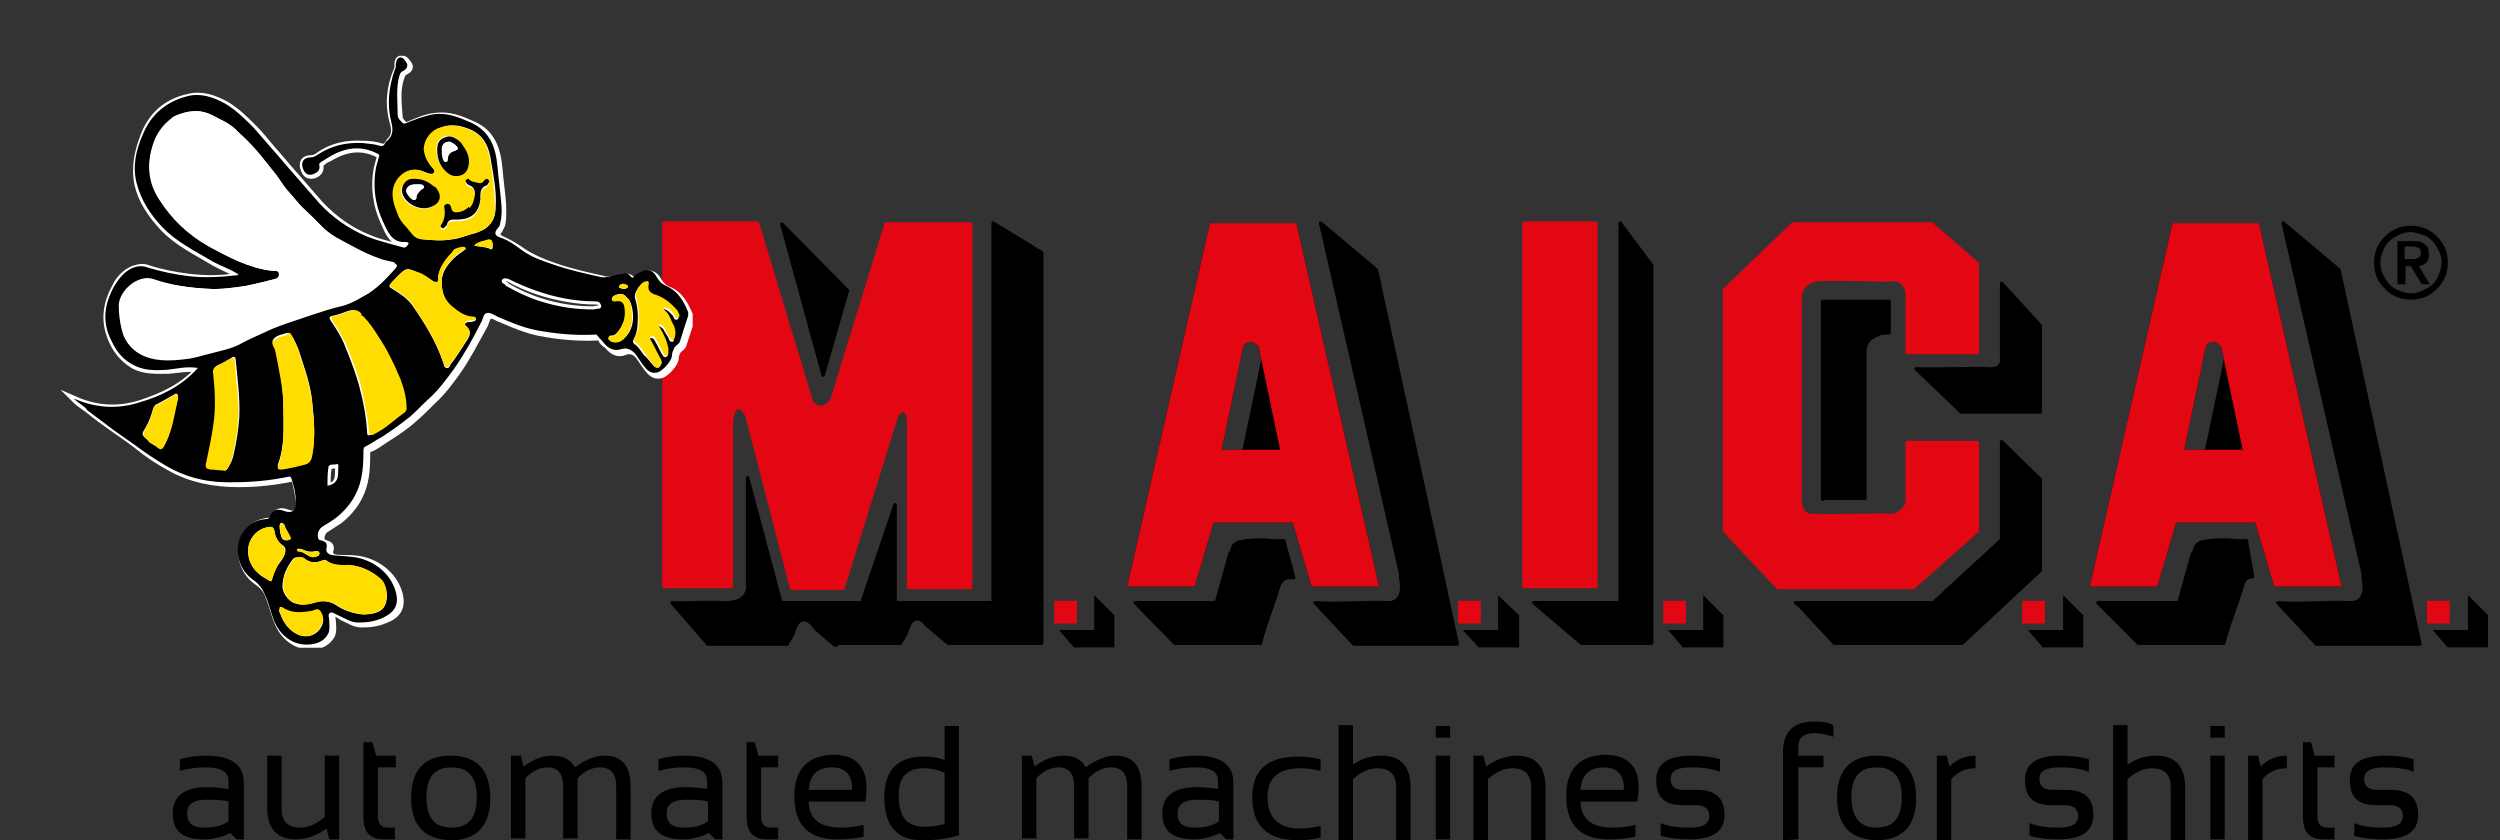 <?xml version="1.0" encoding="utf-8"?>
<!-- Generator: Adobe Illustrator 28.0.0, SVG Export Plug-In . SVG Version: 6.00 Build 0)  -->
<svg version="1.0" id="Livello_1" xmlns="http://www.w3.org/2000/svg" xmlns:xlink="http://www.w3.org/1999/xlink" x="0px" y="0px"
	 viewBox="0 0 277.9 93.4" style="enable-background:new 0 0 277.9 93.4;" xml:space="preserve">
<rect x="0" y="0" width="277.9" height="93.4" fill="#333333" stroke="none"/>
<style type="text/css">
	.st0{clip-path:url(#SVGID_00000036963311991828530320000008477246155214517136_);fill-rule:evenodd;clip-rule:evenodd;}
	
		.st1{clip-path:url(#SVGID_00000036963311991828530320000008477246155214517136_);fill:none;stroke:#000000;stroke-width:0.38;stroke-linecap:round;stroke-linejoin:round;stroke-miterlimit:1.035;}
	.st2{clip-path:url(#SVGID_00000036963311991828530320000008477246155214517136_);}
	
		.st3{clip-path:url(#SVGID_00000036963311991828530320000008477246155214517136_);fill:none;stroke:#000000;stroke-width:0.227;stroke-linecap:round;stroke-linejoin:round;stroke-miterlimit:1.035;}
	
		.st4{clip-path:url(#SVGID_00000036963311991828530320000008477246155214517136_);fill:none;stroke:#000000;stroke-width:0.38;stroke-linecap:round;stroke-linejoin:round;stroke-miterlimit:3.864;}
	
		.st5{clip-path:url(#SVGID_00000036963311991828530320000008477246155214517136_);fill-rule:evenodd;clip-rule:evenodd;fill:#E30613;}
	
		.st6{clip-path:url(#SVGID_00000036963311991828530320000008477246155214517136_);fill:none;stroke:#E30613;stroke-width:0.38;stroke-linecap:round;stroke-linejoin:round;stroke-miterlimit:1.035;}
	.st7{clip-path:url(#SVGID_00000036963311991828530320000008477246155214517136_);fill:#E30613;}
	
		.st8{clip-path:url(#SVGID_00000036963311991828530320000008477246155214517136_);fill:none;stroke:#E30613;stroke-width:0.227;stroke-miterlimit:3.864;}
	
		.st9{clip-path:url(#SVGID_00000036963311991828530320000008477246155214517136_);fill:none;stroke:#E30613;stroke-width:0.38;stroke-linecap:square;stroke-linejoin:bevel;stroke-miterlimit:3.864;}
	
		.st10{clip-path:url(#SVGID_00000036963311991828530320000008477246155214517136_);fill:none;stroke:#000000;stroke-width:0.535;stroke-miterlimit:3.864;}
	
		.st11{clip-path:url(#SVGID_00000039134524970944791970000007092658817956756655_);fill-rule:evenodd;clip-rule:evenodd;fill:#FFFFFF;}
	
		.st12{clip-path:url(#SVGID_00000011750425019076838520000008322480556255432601_);fill:none;stroke:#FFFFFF;stroke-width:0.706;stroke-miterlimit:10;}
	.st13{clip-path:url(#SVGID_00000004543139499730401190000006912795970012796087_);fill-rule:evenodd;clip-rule:evenodd;}
	
		.st14{clip-path:url(#SVGID_00000004543139499730401190000006912795970012796087_);fill-rule:evenodd;clip-rule:evenodd;fill:#FFFFFF;}
	
		.st15{clip-path:url(#SVGID_00000004543139499730401190000006912795970012796087_);fill-rule:evenodd;clip-rule:evenodd;fill:#FFDD00;}
</style>
<g>
	<g>
		<path d="M19.2,90.4c0-1.9,1.3-2.9,3.8-2.9c0.9,0,1.7,0.1,2.4,0.2v-0.9c0-1-0.8-1.5-2.5-1.5c-1,0-1.9,0.1-2.9,0.4v-1.3
			c1-0.3,2-0.4,2.9-0.4c2.8,0,4.2,1,4.2,3v6.3h-0.8l-0.7-0.7c-0.8,0.4-1.8,0.7-2.9,0.7C20.3,93.3,19.2,92.4,19.2,90.4z M22.9,88.9
			c-1.4,0-2.1,0.5-2.1,1.5c0,1.1,0.6,1.6,1.9,1.6c1.1,0,2-0.2,2.7-0.7v-2.2C24.7,88.9,23.9,88.9,22.9,88.9z"/>
		<path d="M37.7,84v9.3h-1.1l-0.3-1.2c-1.1,0.8-2.3,1.2-3.4,1.2c-2.1,0-3.2-1.2-3.2-3.5V84h1.6v5.9c0,1.4,0.7,2.1,2.1,2.1
			c0.9,0,1.8-0.4,2.7-1.2V84H37.7z"/>
		<path d="M40.4,82.5h1l0.4,1.5h2.2v1.3H42v5.4c0,0.9,0.4,1.3,1.1,1.3h0.8v1.3h-1.2c-1.6,0-2.3-0.8-2.3-2.5V82.5z"/>
		<path d="M45.7,88.7c0-3.1,1.5-4.7,4.4-4.7s4.4,1.6,4.4,4.7c0,3.1-1.5,4.7-4.4,4.7C47.2,93.3,45.7,91.8,45.7,88.7z M50.2,92
			c1.9,0,2.8-1.1,2.8-3.4c0-2.2-0.9-3.3-2.8-3.3s-2.8,1.1-2.8,3.3C47.4,90.9,48.3,92,50.2,92z"/>
		<path d="M56.8,93.3V84h1.1l0.3,1.2c1.1-0.8,2.1-1.2,3.2-1.2c1.2,0,2,0.4,2.5,1.3c1.2-0.9,2.3-1.3,3.3-1.3c2,0,2.9,1.2,2.9,3.5v5.8
			h-1.6v-5.9c0-1.4-0.6-2.1-1.8-2.1c-0.9,0-1.7,0.4-2.5,1.2v6.7h-1.6v-5.8c0-1.4-0.6-2.1-1.7-2.1c-0.9,0-1.7,0.4-2.5,1.2v6.7H56.8z"
			/>
		<path d="M72.4,90.4c0-1.9,1.3-2.9,3.8-2.9c0.9,0,1.7,0.1,2.4,0.2v-0.9c0-1-0.8-1.5-2.5-1.5c-1,0-1.9,0.1-2.9,0.4v-1.3
			c1-0.3,2-0.4,2.9-0.4c2.8,0,4.2,1,4.2,3v6.3h-0.8l-0.7-0.7c-0.8,0.4-1.8,0.7-2.9,0.7C73.6,93.3,72.4,92.4,72.4,90.4z M76.2,88.9
			c-1.4,0-2.1,0.5-2.1,1.5c0,1.1,0.6,1.6,1.9,1.6c1.1,0,2-0.2,2.7-0.7v-2.2C78,88.9,77.2,88.9,76.2,88.9z"/>
		<path d="M82.9,82.5h1l0.4,1.5h2.2v1.3h-1.9v5.4c0,0.9,0.4,1.3,1.1,1.3h0.8v1.3h-1.2c-1.6,0-2.3-0.8-2.3-2.5V82.5z"/>
		<path d="M96.2,89.1h-6.3c0,1.9,1.2,2.9,3.6,2.9c0.8,0,1.6-0.1,2.5-0.3v1.3c-0.8,0.2-1.8,0.3-3,0.3c-3.1,0-4.7-1.6-4.7-4.8
			c0-3,1.5-4.6,4.5-4.6C95.6,84,96.7,85.7,96.2,89.1z M89.9,87.8h4.8c0.1-1.6-0.7-2.5-2.2-2.5C90.9,85.3,90,86.1,89.9,87.8z"/>
		<path d="M106.7,92.8c-1.1,0.4-2.5,0.6-4.2,0.6c-2.8,0-4.2-1.6-4.2-4.8c0-3,1.5-4.5,4.4-4.5c0.8,0,1.6,0.1,2.3,0.4v-3.8h1.6V92.8z
			 M105,85.9c-0.7-0.3-1.4-0.5-2.3-0.5c-1.9,0-2.8,1-2.8,3c0,2.4,0.9,3.5,2.8,3.5c0.9,0,1.6-0.1,2.3-0.3V85.9z"/>
		<path d="M113.6,93.3V84h1.1l0.3,1.2c1.1-0.8,2.1-1.2,3.2-1.2c1.2,0,2,0.4,2.5,1.3c1.2-0.9,2.3-1.3,3.3-1.3c2,0,2.9,1.2,2.9,3.5
			v5.8h-1.6v-5.9c0-1.4-0.6-2.1-1.8-2.1c-0.9,0-1.7,0.4-2.5,1.2v6.7h-1.6v-5.8c0-1.4-0.6-2.1-1.7-2.1c-0.9,0-1.7,0.4-2.5,1.2v6.7
			H113.6z"/>
		<path d="M129.2,90.4c0-1.9,1.3-2.9,3.8-2.9c0.9,0,1.7,0.1,2.4,0.2v-0.9c0-1-0.8-1.5-2.5-1.5c-1,0-1.9,0.1-2.9,0.4v-1.3
			c1-0.3,2-0.4,2.9-0.4c2.8,0,4.2,1,4.2,3v6.3h-0.8l-0.7-0.7c-0.8,0.4-1.8,0.7-2.9,0.7C130.4,93.3,129.2,92.4,129.2,90.4z M133,88.9
			c-1.4,0-2.1,0.5-2.1,1.5c0,1.1,0.6,1.6,1.9,1.6c1.1,0,2-0.2,2.7-0.7v-2.2C134.8,88.9,134,88.9,133,88.9z"/>
		<path d="M146.8,93.1c-0.8,0.2-1.6,0.3-2.5,0.3c-3.4,0-5.1-1.6-5.1-4.8c0-3,1.7-4.5,5.1-4.5c0.9,0,1.7,0.1,2.5,0.3v1.3
			c-0.8-0.2-1.5-0.3-2.3-0.3c-2.4,0-3.6,1.1-3.6,3.2c0,2.3,1.2,3.5,3.6,3.5c0.8,0,1.5-0.1,2.3-0.3V93.1z"/>
		<path d="M148.8,93.3V80.6h1.6V85c1-0.7,2-1,3.2-1c2.1,0,3.2,1.2,3.2,3.5v5.9h-1.6v-5.9c0-1.4-0.7-2.1-2.1-2.1
			c-0.9,0-1.8,0.4-2.7,1.2v6.8H148.8z"/>
		<path d="M161.2,80.6V82h-1.6v-1.3H161.2z M161.2,84v9.3h-1.6V84H161.2z"/>
		<path d="M163.8,93.3V84h1.1l0.3,1.2c1.1-0.8,2.3-1.2,3.4-1.2c2.1,0,3.2,1.2,3.2,3.5v5.9h-1.6v-5.9c0-1.4-0.7-2.1-2.1-2.1
			c-0.9,0-1.8,0.4-2.7,1.2v6.8H163.8z"/>
		<path d="M182,89.1h-6.3c0,1.9,1.2,2.9,3.6,2.9c0.8,0,1.6-0.1,2.5-0.3v1.3c-0.8,0.2-1.8,0.3-3,0.3c-3.1,0-4.7-1.6-4.7-4.8
			c0-3,1.5-4.6,4.5-4.6C181.4,84,182.6,85.7,182,89.1z M175.7,87.8h4.8c0.1-1.6-0.7-2.5-2.2-2.5C176.7,85.3,175.8,86.1,175.7,87.8z"
			/>
		<path d="M184.6,92.9v-1.4c1,0.4,2.1,0.5,3.2,0.5c1.5,0,2.2-0.4,2.2-1.3c0-0.8-0.5-1.2-1.5-1.2h-1.5c-2,0-2.9-0.9-2.9-2.8
			c0-1.8,1.3-2.7,3.9-2.7c1.1,0,2.2,0.1,3.2,0.4v1.4c-1-0.4-2.1-0.5-3.2-0.5c-1.6,0-2.3,0.4-2.3,1.3c0,0.8,0.5,1.2,1.4,1.2h1.5
			c2.1,0,3.1,0.9,3.1,2.8c0,1.8-1.3,2.7-3.9,2.7C186.7,93.3,185.6,93.2,184.6,92.9z"/>
		<path d="M198.2,93.4v-9.8c0-2.3,1.2-3.4,3.5-3.4c0.8,0,1.5,0.1,2.1,0.4v1.3c-0.6-0.2-1.3-0.4-2.1-0.4c-1.2,0-1.8,0.5-1.8,1.5v1
			h2.8v1.3h-2.8v8L198.2,93.4z"/>
		<path d="M204.2,88.7c0-3.1,1.5-4.7,4.4-4.7s4.4,1.6,4.4,4.7c0,3.1-1.5,4.7-4.4,4.7C205.7,93.3,204.2,91.8,204.2,88.7z M208.6,92
			c1.9,0,2.8-1.1,2.8-3.4c0-2.2-0.9-3.3-2.8-3.3s-2.8,1.1-2.8,3.3C205.8,90.9,206.8,92,208.6,92z"/>
		<path d="M215.3,93.3V84h1.1l0.3,1.2c0.8-0.8,1.8-1.2,2.9-1.2v1.4c-1.1,0-2,0.4-2.7,1.2v6.8H215.3z"/>
		<path d="M225.6,92.9v-1.4c1,0.4,2.1,0.5,3.2,0.5c1.5,0,2.2-0.4,2.2-1.3c0-0.8-0.5-1.2-1.5-1.2h-1.5c-2,0-2.9-0.9-2.9-2.8
			c0-1.8,1.3-2.7,3.9-2.7c1.1,0,2.2,0.1,3.2,0.4v1.4c-1-0.4-2.1-0.5-3.2-0.5c-1.6,0-2.3,0.4-2.3,1.3c0,0.8,0.5,1.2,1.4,1.2h1.5
			c2.1,0,3.1,0.9,3.1,2.8c0,1.8-1.3,2.7-3.9,2.7C227.7,93.3,226.6,93.2,225.6,92.9z"/>
		<path d="M234.9,93.3V80.6h1.6V85c1-0.7,2-1,3.2-1c2.1,0,3.2,1.2,3.2,3.5v5.9h-1.6v-5.9c0-1.4-0.7-2.1-2.1-2.1
			c-0.9,0-1.8,0.4-2.7,1.2v6.8H234.9z"/>
		<path d="M247.3,80.6V82h-1.6v-1.3H247.3z M247.3,84v9.3h-1.6V84H247.3z"/>
		<path d="M249.9,93.3V84h1.1l0.3,1.2c0.8-0.8,1.8-1.2,2.9-1.2v1.4c-1.1,0-2,0.4-2.7,1.2v6.8H249.9z"/>
		<path d="M255.9,82.5h1l0.4,1.5h2.2v1.3h-1.9v5.4c0,0.9,0.4,1.3,1.1,1.3h0.8v1.3h-1.2c-1.6,0-2.3-0.8-2.3-2.5V82.5z"/>
		<path d="M261.7,92.9v-1.4c1,0.4,2.1,0.5,3.2,0.5c1.5,0,2.2-0.4,2.2-1.3c0-0.8-0.5-1.2-1.5-1.2h-1.5c-2,0-2.9-0.9-2.9-2.8
			c0-1.8,1.3-2.7,3.9-2.7c1.1,0,2.2,0.1,3.2,0.4v1.4c-1-0.4-2.1-0.5-3.2-0.5c-1.6,0-2.3,0.4-2.3,1.3c0,0.8,0.5,1.2,1.4,1.2h1.5
			c2.1,0,3.1,0.9,3.1,2.8c0,1.8-1.3,2.7-3.9,2.7C263.8,93.3,262.7,93.2,261.7,92.9z"/>
	</g>
	<g>
		<defs>
			<rect id="SVGID_1_" x="73" y="24" width="204.9" height="48"/>
		</defs>
		<clipPath id="SVGID_00000120541952873839173540000004280425427216000651_">
			<use xlink:href="#SVGID_1_"  style="overflow:visible;"/>
		</clipPath>
		
			<path style="clip-path:url(#SVGID_00000120541952873839173540000004280425427216000651_);fill-rule:evenodd;clip-rule:evenodd;" d="
			M249.4,38.5c-1.1-1.1-1.7,0-1.7,0L245.3,50h6.5L249.4,38.5z"/>
		
			<path style="clip-path:url(#SVGID_00000120541952873839173540000004280425427216000651_);fill:none;stroke:#000000;stroke-width:0.38;stroke-linecap:round;stroke-linejoin:round;stroke-miterlimit:1.035;" d="
			M249.4,38.5c-1.1-1.1-1.7,0-1.7,0L245.3,50h6.5L249.4,38.5z"/>
		<path style="clip-path:url(#SVGID_00000120541952873839173540000004280425427216000651_);" d="M251.1,24.8l9.2,40.4h-7.5l-2.1-7.1
			h-8.8l-2.1,7.1h-7.5l9.2-40.4L251.1,24.8L251.1,24.8z M246.9,38.5c-1.1-1.1-1.7,0-1.7,0L242.8,50h6.5L246.9,38.5z"/>
		<polyline style="clip-path:url(#SVGID_00000120541952873839173540000004280425427216000651_);" points="90.2,44.6 90.2,44.6 
			89.9,44 		"/>
		
			<polyline style="clip-path:url(#SVGID_00000120541952873839173540000004280425427216000651_);fill:none;stroke:#000000;stroke-width:0.227;stroke-linecap:round;stroke-linejoin:round;stroke-miterlimit:1.035;" points="
			90.2,44.6 90.2,44.6 89.9,44 		"/>
		<polygon style="clip-path:url(#SVGID_00000120541952873839173540000004280425427216000651_);" points="94.2,32.3 86.9,24.9 
			91.5,41.7 		"/>
		
			<polygon style="clip-path:url(#SVGID_00000120541952873839173540000004280425427216000651_);fill:none;stroke:#000000;stroke-width:0.38;stroke-linecap:round;stroke-linejoin:round;stroke-miterlimit:1.035;" points="
			94.2,32.3 86.9,24.9 91.5,41.7 		"/>
		
			<path style="clip-path:url(#SVGID_00000120541952873839173540000004280425427216000651_);fill-rule:evenodd;clip-rule:evenodd;" d="
			M93,71.5h7.1c0.3-0.7,0.5-0.6,0.8-1.6c0.7-2.1,2-0.6,2-0.6v0.1l2.5,2.1h10.4V28.1l-5.4-3.3V67H99.5V56.1L95.8,67h-9l-3.7-13.9
			l0,11.7c0,0,0.5,2.4-2.8,2.2c-2.6-0.1-4.1,0.1-5.6,0l4,4.6h8.8c0.3-0.7,0.5-0.6,0.8-1.6c0.7-2.1,2-0.6,2-0.6l0.5,0.6l2,1.7H93z"/>
		
			<path style="clip-path:url(#SVGID_00000120541952873839173540000004280425427216000651_);fill:none;stroke:#000000;stroke-width:0.38;stroke-linecap:round;stroke-linejoin:round;stroke-miterlimit:1.035;" d="
			M93,71.5h7.1c0.3-0.7,0.5-0.6,0.8-1.6c0.7-2.1,2-0.6,2-0.6v0.1l2.5,2.1h10.4V28.1l-5.4-3.3V67H99.5V56.1L95.8,67h-9l-3.7-13.9
			l0,11.7c0,0,0.5,2.4-2.8,2.2c-2.6-0.1-4.1,0.1-5.6,0l4,4.6h8.8c0.3-0.7,0.5-0.6,0.8-1.6c0.7-2.1,2-0.6,2-0.6l0.5,0.6l2,1.7H93z"/>
		<path style="clip-path:url(#SVGID_00000120541952873839173540000004280425427216000651_);" d="M146.8,24.8l8.9,39v0.5
			c0,0,0.7,2.8-1.5,2.7c-2.3-0.1-6,0.2-8,0l4.3,4.6H162l-9-41.6L146.8,24.8z"/>
		
			<path style="clip-path:url(#SVGID_00000120541952873839173540000004280425427216000651_);fill:none;stroke:#000000;stroke-width:0.38;stroke-linecap:round;stroke-linejoin:round;stroke-miterlimit:1.035;" d="
			M146.8,24.8l8.9,39v0.5c0,0,0.7,2.8-1.5,2.7c-2.3-0.1-6,0.2-8,0l4.3,4.6H162l-9-41.6L146.8,24.8z"/>
		<path style="clip-path:url(#SVGID_00000120541952873839173540000004280425427216000651_);" d="M126.2,67h9l1.5-5.4
			c0.6-0.7-0.1-1.3,2-1.5c2.5-0.2,2.1,0.1,4,0l1.1,4.1c-0.4,0-1.3-0.2-1.7,1.1c-0.4,1.5-1.3,3.5-2,6.2h-9.5L126.2,67z"/>
		
			<path style="clip-path:url(#SVGID_00000120541952873839173540000004280425427216000651_);fill:none;stroke:#000000;stroke-width:0.38;stroke-linecap:round;stroke-linejoin:round;stroke-miterlimit:1.035;" d="
			M126.2,67h9l1.5-5.4c0.6-0.7-0.1-1.3,2-1.5c2.5-0.2,2.1,0.1,4,0l1.1,4.1c-0.4,0-1.3-0.2-1.7,1.1c-0.4,1.5-1.3,3.5-2,6.2h-9.5
			L126.2,67z"/>
		
			<path style="clip-path:url(#SVGID_00000120541952873839173540000004280425427216000651_);fill-rule:evenodd;clip-rule:evenodd;" d="
			M142.4,38.5c-1.1-1.1-1.7,0-1.7,0L138.3,50h6.5L142.4,38.5z"/>
		
			<path style="clip-path:url(#SVGID_00000120541952873839173540000004280425427216000651_);fill:none;stroke:#000000;stroke-width:0.38;stroke-linecap:round;stroke-linejoin:round;stroke-miterlimit:1.035;" d="
			M142.4,38.5c-1.1-1.1-1.7,0-1.7,0L138.3,50h6.5L142.4,38.5z"/>
		<path style="clip-path:url(#SVGID_00000120541952873839173540000004280425427216000651_);" d="M144.1,24.8l9.2,40.4h-7.5l-2.1-7.1
			h-8.8l-2.1,7.1h-7.5l9.2-40.4L144.1,24.8L144.1,24.8z M139.9,38.5c-1.1-1.1-1.7,0-1.7,0L135.8,50h6.5L139.9,38.5z"/>
		<polygon style="clip-path:url(#SVGID_00000120541952873839173540000004280425427216000651_);" points="170.5,67 180.1,67 
			180.1,24.8 183.6,29.5 183.6,71.5 175.8,71.5 		"/>
		
			<polygon style="clip-path:url(#SVGID_00000120541952873839173540000004280425427216000651_);fill:none;stroke:#000000;stroke-width:0.38;stroke-linecap:round;stroke-linejoin:round;stroke-miterlimit:3.864;" points="
			170.5,67 180.1,67 180.1,24.8 183.6,29.5 183.6,71.5 175.8,71.5 		"/>
		
			<line style="clip-path:url(#SVGID_00000120541952873839173540000004280425427216000651_);" x1="191.7" y1="59" x2="191.7" y2="32.3"/>
		
			<line style="clip-path:url(#SVGID_00000120541952873839173540000004280425427216000651_);fill:none;stroke:#000000;stroke-width:0.227;stroke-linecap:round;stroke-linejoin:round;stroke-miterlimit:1.035;" x1="191.7" y1="59" x2="191.7" y2="32.3"/>
		<polygon style="clip-path:url(#SVGID_00000120541952873839173540000004280425427216000651_);" points="199.6,67 214.9,67 
			222.5,60 222.5,49.1 226.8,53.3 226.8,63.4 218.1,71.5 203.9,71.5 200,67.3 		"/>
		
			<polygon style="clip-path:url(#SVGID_00000120541952873839173540000004280425427216000651_);fill:none;stroke:#000000;stroke-width:0.38;stroke-linecap:round;stroke-linejoin:round;stroke-miterlimit:1.035;" points="
			199.6,67 214.9,67 222.5,60 222.5,49.1 226.8,53.3 226.8,63.4 218.1,71.5 203.9,71.5 200,67.3 		"/>
		
			<path style="clip-path:url(#SVGID_00000120541952873839173540000004280425427216000651_);fill-rule:evenodd;clip-rule:evenodd;" d="
			M222.5,39.8L222.5,39.8v-8.3l4.3,4.7v9.6h-8.8L213,41c2.4,0.1,6.4-0.1,7.9,0C222.8,41.2,222.5,39.8,222.5,39.8"/>
		
			<path style="clip-path:url(#SVGID_00000120541952873839173540000004280425427216000651_);fill:none;stroke:#000000;stroke-width:0.38;stroke-linecap:round;stroke-linejoin:round;stroke-miterlimit:1.035;" d="
			M222.5,39.8L222.5,39.8v-8.3l4.3,4.7v9.6h-8.8L213,41c2.4,0.1,6.4-0.1,7.9,0C222.8,41.2,222.5,39.8,222.5,39.8z"/>
		<path style="clip-path:url(#SVGID_00000120541952873839173540000004280425427216000651_);" d="M202.6,55.5V33.5h7.4v3.5
			c-0.5,0-0.6,0-1.1,0.1l-0.1,0.1c0,0-1.6,0.3-1.5,2.1v16.1H202.6z"/>
		
			<path style="clip-path:url(#SVGID_00000120541952873839173540000004280425427216000651_);fill:none;stroke:#000000;stroke-width:0.38;stroke-linecap:round;stroke-linejoin:round;stroke-miterlimit:1.035;" d="
			M202.6,55.5V33.5h7.4v3.5c-0.5,0-0.6,0-1.1,0.1l-0.1,0.1c0,0-1.6,0.3-1.5,2.1v16.1H202.6z"/>
		<path style="clip-path:url(#SVGID_00000120541952873839173540000004280425427216000651_);" d="M253.8,24.8l8.9,39v0.5
			c0,0,0.7,2.8-1.5,2.7c-2.3-0.1-6,0.2-8,0l4.3,4.6H269l-9-41.6L253.8,24.8z"/>
		
			<path style="clip-path:url(#SVGID_00000120541952873839173540000004280425427216000651_);fill:none;stroke:#000000;stroke-width:0.38;stroke-linecap:round;stroke-linejoin:round;stroke-miterlimit:1.035;" d="
			M253.8,24.8l8.9,39v0.5c0,0,0.7,2.8-1.5,2.7c-2.3-0.1-6,0.2-8,0l4.3,4.6H269l-9-41.6L253.8,24.8z"/>
		<path style="clip-path:url(#SVGID_00000120541952873839173540000004280425427216000651_);" d="M233.2,67h9l1.5-5.4
			c0.6-0.7-0.1-1.3,2-1.5c2.5-0.2,2.1,0.1,4,0l0.7,4c-0.3,0.1-0.9-0.1-1.2,1.2c-0.4,1.5-1.3,3.5-2,6.2h-9.5L233.2,67z"/>
		
			<path style="clip-path:url(#SVGID_00000120541952873839173540000004280425427216000651_);fill:none;stroke:#000000;stroke-width:0.38;stroke-linecap:round;stroke-linejoin:round;stroke-miterlimit:1.035;" d="
			M233.2,67h9l1.5-5.4c0.6-0.7-0.1-1.3,2-1.5c2.5-0.2,2.1,0.1,4,0l0.7,4c-0.3,0.1-0.9-0.1-1.2,1.2c-0.4,1.5-1.3,3.5-2,6.2h-9.5
			L233.2,67z"/>
		
			<path style="clip-path:url(#SVGID_00000120541952873839173540000004280425427216000651_);fill-rule:evenodd;clip-rule:evenodd;fill:#E30613;" d="
			M251.1,24.8l9.2,40.4h-7.5l-2.1-7.1h-8.8l-2.1,7.1h-7.5l9.2-40.4L251.1,24.8L251.1,24.8z M246.9,38.5c-1.1-1.1-1.7,0-1.7,0
			L242.8,50h6.5L246.9,38.5z"/>
		
			<path style="clip-path:url(#SVGID_00000120541952873839173540000004280425427216000651_);fill-rule:evenodd;clip-rule:evenodd;fill:#E30613;" d="
			M93.7,65.4H88L83,46.1c-1.5-2.3-1.7,0.9-1.7,0.9v18.2h-7.5V24.8h10.4L90,44l0.2,0.7c1.3,1.5,2.3-0.3,2.3-0.3l6-19.5h9.4v40.4H101
			V47v-0.3c0,0-0.1-1.9-1.3-0.6L93.7,65.4z"/>
		
			<path style="clip-path:url(#SVGID_00000120541952873839173540000004280425427216000651_);fill:none;stroke:#E30613;stroke-width:0.38;stroke-linecap:round;stroke-linejoin:round;stroke-miterlimit:1.035;" d="
			M93.7,65.4H88L83,46.1c-1.5-2.3-1.7,0.9-1.7,0.9v18.2h-7.5V24.8h10.4L90,44l0.2,0.7c1.3,1.5,2.3-0.3,2.3-0.3l6-19.5h9.4v40.4H101
			V47v-0.3c0,0-0.1-1.9-1.3-0.6L93.7,65.4z"/>
		
			<rect x="117.3" y="66.9" style="clip-path:url(#SVGID_00000120541952873839173540000004280425427216000651_);fill:#E30613;" width="2.3" height="2.3"/>
		
			<rect x="117.3" y="66.9" style="clip-path:url(#SVGID_00000120541952873839173540000004280425427216000651_);fill:none;stroke:#E30613;stroke-width:0.227;stroke-miterlimit:3.864;" width="2.3" height="2.3"/>
		
			<path style="clip-path:url(#SVGID_00000120541952873839173540000004280425427216000651_);fill-rule:evenodd;clip-rule:evenodd;fill:#E30613;" d="
			M144.1,24.8l9.2,40.4h-7.5l-2.1-7.1h-8.8l-2.1,7.1h-7.5l9.2-40.4L144.1,24.8L144.1,24.8z M139.9,38.5c-1.1-1.1-1.7,0-1.7,0
			L135.8,50h6.5L139.9,38.5z"/>
		
			<rect x="162.2" y="66.9" style="clip-path:url(#SVGID_00000120541952873839173540000004280425427216000651_);fill:#E30613;" width="2.3" height="2.3"/>
		
			<rect x="162.2" y="66.9" style="clip-path:url(#SVGID_00000120541952873839173540000004280425427216000651_);fill:none;stroke:#E30613;stroke-width:0.227;stroke-miterlimit:3.864;" width="2.3" height="2.3"/>
		
			<rect x="169.4" y="24.8" style="clip-path:url(#SVGID_00000120541952873839173540000004280425427216000651_);fill:#E30613;" width="8" height="40.4"/>
		
			<rect x="169.4" y="24.8" style="clip-path:url(#SVGID_00000120541952873839173540000004280425427216000651_);fill:none;stroke:#E30613;stroke-width:0.38;stroke-linecap:square;stroke-linejoin:bevel;stroke-miterlimit:3.864;" width="8" height="40.4"/>
		
			<path style="clip-path:url(#SVGID_00000120541952873839173540000004280425427216000651_);fill-rule:evenodd;clip-rule:evenodd;fill:#E30613;" d="
			M191.7,32.2l7.6-7.3h15.4l5.1,4.4v9.9h-7.8v-6.8c0,0-0.4-1.5-1.6-1.3c-1.2,0.1-6-0.2-8.7,0l-0.1,0.1c0,0-1.6,0.3-1.5,2.1v22.1
			c-0.1,1.9,1.2,1.9,1.2,1.9h0.1c2.6,0.1,7.5-0.1,8.7,0c1.2,0.1,1.9-1.3,1.9-1.3v-6.8h7.8V59l-7.1,6.3h-15.1l-5.9-6.3V32.2z"/>
		
			<path style="clip-path:url(#SVGID_00000120541952873839173540000004280425427216000651_);fill:none;stroke:#E30613;stroke-width:0.38;stroke-linecap:round;stroke-linejoin:round;stroke-miterlimit:1.035;" d="
			M191.7,32.2l7.6-7.3h15.4l5.1,4.4v9.9h-7.8v-6.8c0,0-0.4-1.5-1.6-1.3c-1.2,0.1-6-0.2-8.7,0l-0.1,0.1c0,0-1.6,0.3-1.5,2.1v22.1
			c-0.1,1.9,1.2,1.9,1.2,1.9h0.1c2.6,0.1,7.5-0.1,8.7,0c1.2,0.1,1.9-1.3,1.9-1.3v-6.8h7.8V59l-7.1,6.3h-15.1l-5.9-6.3V32.2z"/>
		
			<rect x="185" y="66.9" style="clip-path:url(#SVGID_00000120541952873839173540000004280425427216000651_);fill:#E30613;" width="2.3" height="2.3"/>
		
			<rect x="185" y="66.9" style="clip-path:url(#SVGID_00000120541952873839173540000004280425427216000651_);fill:none;stroke:#E30613;stroke-width:0.227;stroke-miterlimit:3.864;" width="2.3" height="2.3"/>
		
			<rect x="224.9" y="66.9" style="clip-path:url(#SVGID_00000120541952873839173540000004280425427216000651_);fill:#E30613;" width="2.3" height="2.3"/>
		
			<rect x="224.9" y="66.9" style="clip-path:url(#SVGID_00000120541952873839173540000004280425427216000651_);fill:none;stroke:#E30613;stroke-width:0.227;stroke-miterlimit:3.864;" width="2.3" height="2.3"/>
		
			<rect x="269.9" y="66.9" style="clip-path:url(#SVGID_00000120541952873839173540000004280425427216000651_);fill:#E30613;" width="2.3" height="2.3"/>
		
			<rect x="269.9" y="66.9" style="clip-path:url(#SVGID_00000120541952873839173540000004280425427216000651_);fill:none;stroke:#E30613;stroke-width:0.227;stroke-miterlimit:3.864;" width="2.3" height="2.3"/>
		<polygon style="clip-path:url(#SVGID_00000120541952873839173540000004280425427216000651_);" points="121.9,66.8 121.9,70.3 
			118.3,70.3 119.5,71.7 123.6,71.7 123.6,68.5 		"/>
		
			<polygon style="clip-path:url(#SVGID_00000120541952873839173540000004280425427216000651_);fill:none;stroke:#000000;stroke-width:0.535;stroke-miterlimit:3.864;" points="
			121.9,66.8 121.9,70.3 118.3,70.3 119.5,71.7 123.6,71.7 123.6,68.5 		"/>
		<polygon style="clip-path:url(#SVGID_00000120541952873839173540000004280425427216000651_);" points="166.8,66.8 166.8,70.3 
			163.2,70.3 164.5,71.7 168.6,71.7 168.6,68.5 		"/>
		
			<polygon style="clip-path:url(#SVGID_00000120541952873839173540000004280425427216000651_);fill:none;stroke:#000000;stroke-width:0.535;stroke-miterlimit:3.864;" points="
			166.8,66.8 166.8,70.3 163.2,70.3 164.5,71.7 168.6,71.7 168.6,68.5 		"/>
		<polygon style="clip-path:url(#SVGID_00000120541952873839173540000004280425427216000651_);" points="189.6,66.8 189.6,70.3 
			186,70.3 187.2,71.7 191.3,71.7 191.3,68.5 		"/>
		
			<polygon style="clip-path:url(#SVGID_00000120541952873839173540000004280425427216000651_);fill:none;stroke:#000000;stroke-width:0.535;stroke-miterlimit:3.864;" points="
			189.6,66.8 189.6,70.3 186,70.3 187.2,71.7 191.3,71.7 191.3,68.5 		"/>
		<polygon style="clip-path:url(#SVGID_00000120541952873839173540000004280425427216000651_);" points="229.6,66.8 229.6,70.3 
			226,70.3 227.2,71.7 231.3,71.7 231.3,68.5 		"/>
		
			<polygon style="clip-path:url(#SVGID_00000120541952873839173540000004280425427216000651_);fill:none;stroke:#000000;stroke-width:0.535;stroke-miterlimit:3.864;" points="
			229.6,66.8 229.6,70.3 226,70.3 227.2,71.7 231.3,71.7 231.3,68.5 		"/>
		<polygon style="clip-path:url(#SVGID_00000120541952873839173540000004280425427216000651_);" points="274.6,66.8 274.6,70.3 
			271,70.3 272.2,71.7 276.3,71.7 276.3,68.5 		"/>
		
			<polygon style="clip-path:url(#SVGID_00000120541952873839173540000004280425427216000651_);fill:none;stroke:#000000;stroke-width:0.535;stroke-miterlimit:3.864;" points="
			274.6,66.8 274.6,70.3 271,70.3 272.2,71.7 276.3,71.7 276.3,68.5 		"/>
		<path style="clip-path:url(#SVGID_00000120541952873839173540000004280425427216000651_);" d="M263.9,29.2c0-0.6,0.1-1.1,0.3-1.6
			c0.2-0.5,0.5-0.9,0.9-1.3c0.4-0.4,0.8-0.7,1.3-0.9c0.5-0.2,1-0.3,1.6-0.3c0.6,0,1.1,0.1,1.6,0.3c0.5,0.2,0.9,0.5,1.3,0.9
			c0.4,0.4,0.7,0.8,0.9,1.3c0.2,0.5,0.3,1,0.3,1.6c0,0.6-0.1,1.1-0.3,1.6c-0.2,0.5-0.5,0.9-0.9,1.3c-0.4,0.4-0.8,0.7-1.3,0.9
			c-0.5,0.2-1,0.3-1.6,0.3c-0.6,0-1.1-0.1-1.6-0.3c-0.5-0.2-0.9-0.5-1.3-0.9c-0.4-0.4-0.7-0.8-0.9-1.3
			C264,30.3,263.9,29.8,263.9,29.2 M264.6,29.2c0,0.5,0.1,0.9,0.3,1.3c0.2,0.4,0.4,0.8,0.7,1.1c0.3,0.3,0.7,0.6,1.1,0.7
			c0.4,0.2,0.9,0.3,1.3,0.3c0.5,0,0.9-0.1,1.3-0.3c0.4-0.2,0.8-0.4,1.1-0.7c0.3-0.3,0.6-0.7,0.7-1.1c0.2-0.4,0.3-0.9,0.3-1.3
			c0-0.5-0.1-0.9-0.3-1.3c-0.2-0.4-0.4-0.8-0.7-1.1c-0.3-0.3-0.7-0.6-1.1-0.7s-0.9-0.3-1.3-0.3c-0.5,0-0.9,0.1-1.3,0.3
			c-0.4,0.2-0.8,0.4-1.1,0.7c-0.3,0.3-0.6,0.7-0.7,1.1C264.7,28.3,264.6,28.7,264.6,29.2 M266.5,26.8h1.8c0.6,0,1,0.1,1.3,0.4
			c0.3,0.2,0.4,0.6,0.4,1.1c0,0.4-0.1,0.7-0.3,0.9c-0.2,0.2-0.5,0.3-0.8,0.4l1.2,2h-0.9l-1.2-2h-0.6v2h-0.9V26.8z M267.3,28.8h0.6
			c0.1,0,0.3,0,0.4,0c0.1,0,0.3,0,0.4-0.1c0.1,0,0.2-0.1,0.3-0.2c0.1-0.1,0.1-0.2,0.1-0.4c0-0.2,0-0.3-0.1-0.4
			c-0.1-0.1-0.2-0.2-0.3-0.2c-0.1,0-0.2-0.1-0.4-0.1c-0.1,0-0.3,0-0.4,0h-0.6V28.8z"/>
	</g>
	<g>
		<defs>
			<rect id="SVGID_00000042005749429543658540000016957529569322867365_" width="77.1" height="76"/>
		</defs>
		<clipPath id="SVGID_00000174567434646244821750000015204571321590527134_">
			<use xlink:href="#SVGID_00000042005749429543658540000016957529569322867365_"  style="overflow:visible;"/>
		</clipPath>
		
			<path style="clip-path:url(#SVGID_00000174567434646244821750000015204571321590527134_);fill-rule:evenodd;clip-rule:evenodd;fill:#FFFFFF;" d="
			M76.7,35.1c-0.5-1.2-1.1-2.4-2.4-2.9c-0.5-0.2-0.8-0.5-1.1-1c-0.4-0.8-1.1-1-1.9-0.5c-0.2,0.1-0.4,0.2-0.6,0.4
			c-0.2,0.2-0.3,0.2-0.4,0c-0.2-0.2-0.5-0.4-0.7-0.3c-0.4,0.1-0.7,0.2-1.1,0.2C68,31,67.5,31.2,67,31c-1.8-0.4-3.6-0.8-5.3-1.4
			c-1.2-0.4-2.4-0.9-3.5-1.6c-0.7-0.5-1.5-1-2.4-1.4c-0.5-0.2-0.7-0.6-0.3-1c0.1-0.2,0.2-0.4,0.3-0.6c0.2-0.8,0.1-1.6,0.1-2.4
			c-0.1-1.3-0.3-2.6-0.4-3.9c-0.2-2.1-0.8-4-3-4.9c-1.3-0.6-2.6-1.1-4.1-0.9c-1.1,0.1-2.1,0.6-3.1,1c-0.1,0-0.2,0.2-0.3,0
			c-0.3-0.3-0.6-0.5-0.6-1c-0.1-1.4-0.3-2.9,0.2-4.3C44.7,8.3,44.8,8.1,45,8c0.5-0.2,0.7-0.6,0.4-0.9c-0.2-0.3-0.4-0.6-0.8-0.6
			c-0.4,0.1-0.4,0.4-0.4,0.8c0,0.2,0,0.3-0.1,0.5c-0.8,1.9-1,3.9-0.4,5.9c0.2,0.8,0.2,1.4-0.4,2c-0.1,0.1-0.2,0.4-0.4,0.5
			c-0.1,0.2-0.3,0.2-0.5,0.1c-0.6-0.2-1.3-0.3-2-0.3c-1.8-0.1-3.5,0.2-5,1.3c-0.3,0.2-0.5,0.3-0.8,0.3c-0.9,0-1.1,0.6-0.8,1.3
			c0.2,0.5,0.5,0.7,1,0.6c0.5-0.1,0.9-0.5,0.8-1c-0.1-0.2,0.1-0.3,0.2-0.4c0.2-0.2,0.5-0.4,0.8-0.5c1.8-1.1,3.6-1.4,5.5-0.4
			c0.3,0.1,0.2,0.2,0.1,0.4c-0.1,0.4-0.2,0.7-0.3,1.1c-0.4,2.1-0.1,4.2,0.8,6.1c0.5,1.1,0.9,2.3,2.5,2.2c0.1,0,0.3,0.1,0.3,0.2
			c-0.1,0.2-0.2,0.5-0.6,0.4c-1.3-0.4-2.7-0.6-4-1.2c-2-0.8-3.8-2.1-5.3-3.7c-0.9-1-1.8-2.1-2.7-3.1c-0.9-1-1.7-2-2.6-3
			c-0.7-0.8-1.3-1.6-2-2.3c-1-1-2-2-3.2-2.7c-1.3-0.7-2.7-1.2-4.2-0.8c-2.3,0.5-4,1.9-4.9,4.2c-0.7,1.8-1.1,3.6-0.7,5.5
			c0.4,1.8,1.5,3.4,2.8,4.8c1.6,1.7,3.7,2.7,5.7,3.9c0.9,0.5,1.9,0.9,2.8,1.4c-0.1,0-0.2,0.1-0.2,0.1c-1.8,0.3-3.5,0.3-5.3,0.1
			c-1.6-0.2-3.2-0.5-4.7-1c-0.5-0.2-1-0.1-1.6,0.1c-0.9,0.4-1.6,1.1-2,2c-1.1,2-1.3,4-0.3,6.1c0.5,1.1,1.3,2,2.3,2.6
			c1.2,0.7,2.6,0.6,3.9,0.6c1.1-0.1,2.2-0.3,3.4-0.2c-1.8,2-4,3-6.4,3.8c-2.5,0.8-4.9,0.7-7.4-0.4c0.6,0.6,1.2,0.9,1.8,1.4
			c0.6,0.5,1.3,1,2,1.5c1.1,0.8,2.2,1.5,3.2,2.3c1.1,0.9,2.3,1.7,3.6,2.4c2.3,1.3,4.9,1.8,7.6,1.8c2,0,3.9-0.2,5.9-0.6
			c0.1,0,0.3-0.1,0.4,0.2c0.2,0.9,0.4,1.8,0.5,2.7c0,0.9-0.5,1.2-1.3,0.9c-0.8-0.3-1.2-0.2-1.6,0.6c-0.1,0.3-0.3,0.3-0.5,0.3
			c-1.2,0.1-2.2,0.7-2.7,1.8c-0.7,1.3-0.5,3.7,1.4,5c0.6,0.4,1.1,1,1.3,1.7c0.4,1,0.6,2,1,2.9c0.8,1.8,2.4,2.8,4.2,2.5
			c0.8-0.1,1.4-0.5,1.8-1.2c0.2-0.5,0.1-0.9,0.1-1.4c0-0.3-0.2-0.7,0.1-0.9c0.3-0.2,0.6,0.1,0.9,0.3c0.7,0.3,1.4,0.8,2.2,0.8
			c0.9,0,1.8-0.1,2.7-0.5c1.3-0.5,1.9-1.4,1.5-2.9c-0.6-2.2-2.7-3.7-4.9-3.9c-0.7-0.1-1.5,0-2.2-0.1c-0.5-0.1-0.7-0.4-0.6-0.8
			c0.2-0.5-0.1-0.7-0.5-0.8c-0.1-0.1-0.3,0-0.4-0.2c-0.2-0.5,0-1.1,0.5-1.4c0.5-0.3,0.9-0.6,1.4-0.9c0.9-0.7,1.7-1.6,2.2-2.6
			c0.8-1.5,0.9-3.1,0.9-4.8c0-0.2,0-0.5,0.3-0.6c0.6-0.2,1.1-0.6,1.7-1c1.1-0.7,2.2-1.4,3.2-2.3c0.7-0.6,1.4-1.3,2.1-2
			c1.1-1,1.9-2.1,2.7-3.2c1.2-1.7,2.1-3.5,3.1-5.3c0.2-0.4,0.2-0.9,0.6-1c0.4-0.1,0.8,0.3,1.2,0.4c1.4,0.6,2.8,1.2,4.3,1.5
			c2.1,0.4,4.2,0.6,6.4,0.5c0.2,0,0.3-0.1,0.4,0.1c0.1,0.4,0.4,0.6,0.7,0.8c0.5,0.6,1.1,1.1,2,0.7c0.6-0.2,1.1,0,1.5,0.5
			c0.3,0.4,0.6,0.9,0.9,1.3c0.4,0.5,0.8,1,1.6,0.8c0.6-0.2,1.6-1.3,1.6-1.9c0-0.3,0.1-0.5,0.2-0.7c0.2-0.4,0.6-0.4,0.7-0.9
			c0.3-0.9,0.6-1.8,0.9-2.8C76.7,35.3,76.8,35.2,76.7,35.1 M48.2,20.7c0,0,0.1,0.1,0.1,0.1C48.3,20.8,48.3,20.7,48.2,20.7
			c-0.6-0.6-1.2-0.8-1.9-0.8C47,19.9,47.6,20.1,48.2,20.7 M37.6,52.1c0,0.4,0,0.8-0.1,1.2c-0.2,0.5-0.5,0.7-1.1,0.8
			c0-0.7,0-1.4,0.1-2c0.1-0.5,0.6-0.3,0.9-0.4C37.7,51.6,37.6,51.9,37.6,52.1 M66.6,34.3c-0.2,0-0.5,0.1-0.7,0.1
			c-2,0-3.9-0.3-5.8-0.9c-1.3-0.4-2.6-1-3.8-1.7c-0.1,0-0.2-0.1-0.2-0.2c-0.2-0.1-0.3-0.2-0.2-0.5c0.2-0.3,0.4-0.3,0.7-0.1
			c2,1.1,4.1,1.8,6.4,2.2c1.1,0.2,2.2,0.3,3.3,0.3c0.3,0,0.5,0.1,0.6,0.4C66.8,34,66.8,34.3,66.6,34.3"/>
	</g>
	<g>
		<defs>
			<rect id="SVGID_00000095331942185541563140000010930294977727474069_" x="6.6" y="6.2" width="70.4" height="65.8"/>
		</defs>
		<clipPath id="SVGID_00000155830158218873950530000007481607192910271147_">
			<use xlink:href="#SVGID_00000095331942185541563140000010930294977727474069_"  style="overflow:visible;"/>
		</clipPath>
		
			<path style="clip-path:url(#SVGID_00000155830158218873950530000007481607192910271147_);fill:none;stroke:#FFFFFF;stroke-width:0.706;stroke-miterlimit:10;" d="
			M76.7,35.1c-0.5-1.2-1.1-2.4-2.4-2.9c-0.5-0.2-0.8-0.5-1.1-1c-0.4-0.8-1.1-1-1.9-0.5c-0.2,0.1-0.4,0.2-0.6,0.4
			c-0.2,0.2-0.3,0.2-0.4,0c-0.2-0.2-0.5-0.4-0.7-0.3c-0.4,0.1-0.7,0.2-1.1,0.2C68,31,67.5,31.2,67,31c-1.8-0.4-3.6-0.8-5.3-1.4
			c-1.2-0.4-2.4-0.9-3.5-1.6c-0.7-0.5-1.5-1-2.4-1.4c-0.5-0.2-0.7-0.6-0.3-1c0.1-0.2,0.2-0.4,0.3-0.6c0.2-0.8,0.1-1.6,0.1-2.4
			c-0.1-1.3-0.3-2.6-0.4-3.9c-0.2-2.1-0.8-4-3-4.9c-1.3-0.6-2.6-1.1-4.1-0.9c-1.1,0.1-2.1,0.6-3.1,1c-0.1,0-0.2,0.2-0.3,0
			c-0.3-0.3-0.6-0.5-0.6-1c-0.1-1.4-0.3-2.9,0.2-4.3C44.7,8.3,44.8,8.1,45,8c0.5-0.2,0.7-0.6,0.4-0.9c-0.2-0.3-0.4-0.6-0.8-0.6
			c-0.4,0.1-0.4,0.4-0.4,0.8c0,0.2,0,0.3-0.1,0.5c-0.8,1.9-1,3.9-0.4,5.9c0.2,0.8,0.2,1.4-0.4,2c-0.1,0.1-0.2,0.4-0.4,0.5
			c-0.1,0.2-0.3,0.2-0.5,0.1c-0.6-0.2-1.3-0.3-2-0.3c-1.8-0.1-3.5,0.2-5,1.3c-0.3,0.2-0.5,0.3-0.8,0.3c-0.9,0-1.1,0.6-0.8,1.3
			c0.2,0.5,0.5,0.7,1,0.6c0.5-0.1,0.9-0.5,0.8-1c-0.1-0.2,0.1-0.3,0.2-0.4c0.2-0.2,0.5-0.4,0.8-0.5c1.8-1.1,3.6-1.4,5.5-0.4
			c0.3,0.1,0.2,0.2,0.1,0.4c-0.1,0.4-0.2,0.7-0.3,1.1c-0.4,2.1-0.1,4.2,0.8,6.1c0.5,1.1,0.9,2.3,2.5,2.2c0.1,0,0.3,0.1,0.3,0.2
			c-0.1,0.2-0.2,0.5-0.6,0.4c-1.3-0.4-2.7-0.6-4-1.2c-2-0.8-3.8-2.1-5.3-3.7c-0.9-1-1.8-2.1-2.7-3.1c-0.9-1-1.7-2-2.6-3
			c-0.7-0.8-1.3-1.6-2-2.3c-1-1-2-2-3.2-2.7c-1.3-0.7-2.7-1.2-4.2-0.8c-2.3,0.5-4,1.9-4.9,4.2c-0.7,1.8-1.1,3.6-0.7,5.5
			c0.4,1.8,1.5,3.4,2.8,4.8c1.6,1.7,3.7,2.7,5.7,3.9c0.9,0.5,1.9,0.9,2.8,1.4c-0.1,0-0.2,0.1-0.2,0.1c-1.8,0.3-3.5,0.3-5.3,0.1
			c-1.6-0.2-3.2-0.5-4.7-1c-0.5-0.2-1-0.1-1.6,0.1c-0.9,0.4-1.6,1.1-2,2c-1.1,2-1.3,4-0.3,6.1c0.5,1.1,1.3,2,2.3,2.6
			c1.2,0.7,2.6,0.6,3.9,0.6c1.1-0.1,2.2-0.3,3.4-0.2c-1.8,2-4,3-6.4,3.8c-2.5,0.8-4.9,0.7-7.4-0.4c0.6,0.6,1.2,0.9,1.8,1.4
			c0.6,0.5,1.3,1,2,1.5c1.1,0.8,2.2,1.5,3.2,2.3c1.1,0.9,2.3,1.7,3.6,2.4c2.3,1.3,4.9,1.8,7.6,1.8c2,0,3.9-0.2,5.9-0.6
			c0.1,0,0.3-0.1,0.4,0.2c0.2,0.9,0.4,1.8,0.5,2.7c0,0.9-0.5,1.2-1.3,0.9c-0.8-0.3-1.2-0.2-1.6,0.6c-0.1,0.3-0.3,0.3-0.5,0.3
			c-1.2,0.1-2.2,0.7-2.7,1.8c-0.7,1.3-0.5,3.7,1.4,5c0.6,0.4,1.1,1,1.3,1.7c0.4,1,0.6,2,1,2.9c0.8,1.8,2.4,2.8,4.2,2.5
			c0.8-0.1,1.4-0.5,1.8-1.2c0.2-0.5,0.1-0.9,0.1-1.4c0-0.3-0.2-0.7,0.1-0.9c0.3-0.2,0.6,0.1,0.9,0.3c0.7,0.3,1.4,0.8,2.2,0.8
			c0.9,0,1.8-0.1,2.7-0.5c1.3-0.5,1.9-1.4,1.5-2.9c-0.6-2.2-2.7-3.7-4.9-3.9c-0.7-0.1-1.5,0-2.2-0.1c-0.5-0.1-0.7-0.4-0.6-0.8
			c0.2-0.5-0.1-0.7-0.5-0.8c-0.1-0.1-0.3,0-0.4-0.2c-0.2-0.5,0-1.1,0.5-1.4c0.5-0.3,0.9-0.6,1.4-0.9c0.9-0.7,1.7-1.6,2.2-2.6
			c0.8-1.5,0.9-3.1,0.9-4.8c0-0.2,0-0.5,0.3-0.6c0.6-0.2,1.1-0.6,1.7-1c1.1-0.7,2.2-1.4,3.2-2.3c0.7-0.6,1.4-1.3,2.1-2
			c1.1-1,1.9-2.1,2.7-3.2c1.2-1.7,2.1-3.5,3.1-5.3c0.2-0.4,0.2-0.9,0.6-1c0.4-0.1,0.8,0.3,1.2,0.4c1.4,0.6,2.8,1.2,4.3,1.5
			c2.1,0.4,4.2,0.6,6.4,0.5c0.2,0,0.3-0.1,0.4,0.1c0.1,0.4,0.4,0.6,0.7,0.8c0.5,0.6,1.1,1.1,2,0.7c0.6-0.2,1.1,0,1.5,0.5
			c0.3,0.4,0.6,0.9,0.9,1.3c0.4,0.5,0.8,1,1.6,0.8c0.6-0.2,1.6-1.3,1.6-1.9c0-0.3,0.1-0.5,0.2-0.7c0.2-0.4,0.6-0.4,0.7-0.9
			c0.3-0.9,0.6-1.8,0.9-2.8C76.7,35.3,76.8,35.2,76.7,35.1z M48.2,20.7c0,0,0.1,0.1,0.1,0.1C48.3,20.8,48.3,20.7,48.2,20.7
			c-0.6-0.6-1.2-0.8-1.9-0.8C47,19.9,47.6,20.1,48.2,20.7z M37.6,52.1c0,0.4,0,0.8-0.1,1.2c-0.2,0.5-0.5,0.7-1.1,0.8
			c0-0.7,0-1.4,0.1-2c0.1-0.5,0.6-0.3,0.9-0.4C37.7,51.6,37.6,51.9,37.6,52.1z M66.6,34.3c-0.2,0-0.5,0.1-0.7,0.1
			c-2,0-3.9-0.3-5.8-0.9c-1.3-0.4-2.6-1-3.8-1.7c-0.1,0-0.2-0.1-0.2-0.2c-0.2-0.1-0.3-0.2-0.2-0.5c0.2-0.3,0.4-0.3,0.7-0.1
			c2,1.1,4.1,1.8,6.4,2.2c1.1,0.2,2.2,0.3,3.3,0.3c0.3,0,0.5,0.1,0.6,0.4C66.8,34,66.8,34.3,66.6,34.3z"/>
	</g>
	<g>
		<defs>
			<rect id="SVGID_00000176040092149938432450000012195087508604287886_" width="77.1" height="76"/>
		</defs>
		<clipPath id="SVGID_00000034090805074067622310000001007311625800056728_">
			<use xlink:href="#SVGID_00000176040092149938432450000012195087508604287886_"  style="overflow:visible;"/>
		</clipPath>
		
			<path style="clip-path:url(#SVGID_00000034090805074067622310000001007311625800056728_);fill-rule:evenodd;clip-rule:evenodd;" d="
			M8.2,44.3c2.5,1.1,5,1.2,7.4,0.4c2.4-0.7,4.6-1.8,6.4-3.8c-1.3-0.2-2.4,0.1-3.4,0.2c-1.4,0.1-2.7,0.1-3.9-0.6
			c-1.1-0.6-1.8-1.5-2.3-2.6c-1.1-2.1-0.8-4.1,0.3-6.1c0.5-0.8,1.1-1.6,2-2c0.5-0.2,1-0.3,1.6-0.1c1.6,0.5,3.1,0.8,4.7,1
			c1.8,0.2,3.6,0.1,5.3-0.1c0.1,0,0.1,0,0.2-0.1c-0.9-0.6-1.9-0.9-2.8-1.4c-2-1.2-4.1-2.2-5.7-3.9c-1.3-1.4-2.3-2.9-2.8-4.8
			c-0.5-1.9-0.1-3.7,0.7-5.5c0.9-2.2,2.6-3.6,4.9-4.2c1.5-0.4,2.9,0.1,4.2,0.8c1.2,0.7,2.2,1.7,3.2,2.7c0.7,0.8,1.4,1.6,2,2.3
			c0.9,1,1.7,2,2.6,3c0.9,1,1.8,2.1,2.7,3.1c1.5,1.6,3.2,2.8,5.3,3.7c1.3,0.5,2.6,0.8,4,1.2c0.3,0.1,0.5-0.2,0.6-0.4
			c0.1-0.1-0.1-0.2-0.3-0.2c-1.6,0.1-2-1.2-2.5-2.2c-0.9-1.9-1.2-4-0.8-6.1c0.1-0.4,0.2-0.7,0.3-1.1c0.1-0.2,0.1-0.3-0.1-0.4
			c-1.9-1-3.7-0.7-5.5,0.4c-0.3,0.2-0.5,0.3-0.8,0.5c-0.1,0.1-0.3,0.2-0.2,0.4c0.1,0.5-0.2,0.8-0.8,1c-0.5,0.1-0.8-0.1-1-0.6
			c-0.3-0.7,0-1.3,0.8-1.3c0.3,0,0.5-0.1,0.8-0.3c1.5-1,3.2-1.4,5-1.3c0.7,0.1,1.3,0.1,1.9,0.3c0.2,0.1,0.4,0,0.5-0.1
			c0.1-0.2,0.2-0.4,0.4-0.5c0.6-0.6,0.6-1.2,0.4-2c-0.5-2-0.3-3.9,0.4-5.9c0.1-0.1,0.1-0.3,0.1-0.5c0-0.3,0.1-0.7,0.4-0.8
			c0.4-0.1,0.6,0.3,0.8,0.6c0.2,0.3,0,0.7-0.4,0.9c-0.3,0.1-0.3,0.3-0.4,0.5c-0.4,1.4-0.2,2.9-0.2,4.3c0,0.5,0.3,0.7,0.6,1
			c0.1,0.1,0.2,0,0.3,0c1-0.4,2-0.8,3.1-1c1.5-0.2,2.7,0.3,4.1,0.9c2.2,1,2.8,2.8,3,4.9c0.1,1.3,0.3,2.6,0.4,3.9
			c0.1,0.8,0.1,1.6-0.1,2.4c0,0.2-0.1,0.4-0.3,0.6c-0.4,0.5-0.3,0.8,0.3,1c0.9,0.3,1.6,0.8,2.4,1.4c1.1,0.8,2.3,1.2,3.5,1.6
			c1.7,0.6,3.5,1,5.3,1.4c0.5,0.1,1-0.1,1.5-0.2c0.4-0.1,0.7-0.1,1.1-0.2c0.3-0.1,0.5,0.1,0.7,0.3c0.1,0.2,0.3,0.2,0.4,0
			c0.1-0.2,0.4-0.3,0.6-0.4c0.8-0.5,1.5-0.3,1.9,0.5c0.3,0.5,0.6,0.8,1.1,1c1.3,0.6,1.9,1.7,2.4,2.9c0,0.1,0,0.3,0,0.4
			c-0.3,0.9-0.6,1.8-0.9,2.8c-0.1,0.4-0.6,0.5-0.7,0.9c-0.1,0.2-0.2,0.4-0.2,0.7c0,0.6-1,1.7-1.6,1.9c-0.8,0.2-1.2-0.3-1.6-0.8
			c-0.3-0.4-0.6-0.9-0.9-1.3c-0.4-0.4-0.9-0.7-1.5-0.5c-0.9,0.3-1.5-0.1-2-0.7c-0.2-0.3-0.5-0.5-0.7-0.8c-0.1-0.2-0.2-0.1-0.4-0.1
			c-2.1,0.1-4.3-0.1-6.4-0.5c-1.5-0.3-2.9-0.9-4.3-1.5c-0.4-0.2-0.8-0.5-1.2-0.4c-0.4,0.1-0.4,0.7-0.6,1c-0.9,1.8-1.9,3.6-3.1,5.3
			c-0.8,1.1-1.7,2.3-2.7,3.2c-0.7,0.6-1.4,1.4-2.1,2c-1,0.8-2.1,1.6-3.2,2.3c-0.6,0.3-1.1,0.7-1.7,1c-0.3,0.1-0.3,0.3-0.3,0.6
			c0,1.6-0.1,3.3-0.9,4.8c-0.5,1-1.3,1.9-2.2,2.6c-0.4,0.3-0.9,0.6-1.4,0.9c-0.5,0.3-0.7,0.9-0.5,1.4c0.1,0.2,0.2,0.1,0.4,0.2
			c0.4,0.1,0.6,0.3,0.5,0.8c-0.1,0.4,0.1,0.7,0.6,0.8c0.7,0.1,1.5,0.1,2.2,0.2c2.2,0.2,4.3,1.7,4.9,3.9c0.4,1.5-0.2,2.3-1.5,2.9
			c-0.9,0.4-1.8,0.5-2.7,0.5c-0.8,0-1.5-0.5-2.2-0.8c-0.3-0.1-0.6-0.4-0.9-0.3c-0.3,0.2-0.1,0.6-0.1,0.9c0,0.5,0.1,0.9-0.1,1.4
			c-0.4,0.8-1.1,1.1-1.8,1.2c-1.8,0.3-3.4-0.7-4.2-2.5c-0.4-1-0.6-2-1-2.9c-0.3-0.7-0.7-1.3-1.3-1.7c-1.9-1.3-2.1-3.6-1.4-5
			c0.6-1.1,1.5-1.7,2.7-1.8c0.2,0,0.4,0,0.5-0.3c0.3-0.7,0.8-0.9,1.6-0.6c0.8,0.3,1.3,0,1.3-0.9c0-0.9-0.2-1.8-0.5-2.7
			c-0.1-0.3-0.2-0.2-0.4-0.2c-1.9,0.4-3.9,0.6-5.9,0.6c-2.7,0.1-5.2-0.4-7.6-1.8c-1.2-0.7-2.4-1.5-3.6-2.4c-1.1-0.8-2.2-1.5-3.2-2.3
			c-0.7-0.5-1.3-1-2-1.5C9.5,45.2,8.8,44.9,8.2,44.3 M26.5,14.7c-0.9-1-2-1.4-2.9-1.9c-1.4-0.7-2.8-0.5-4.1,0.1
			c-0.1,0.1-0.2,0.2-0.4,0.3c-0.8,0.6-1.4,1.4-1.8,2.3c-1,2.3-0.9,4.5,0.5,6.7c1.4,2.2,3.2,3.9,5.5,5.2c2.2,1.2,4.4,2.4,7,2.7
			c0.3,0,0.9,0,0.9,0.4c0,0.5-0.5,0.5-0.9,0.6c-1,0.2-2,0.5-3,0.7c-1.4,0.2-2.8,0.4-4.2,0.3c-2-0.1-4-0.4-5.9-0.9
			c-1.7-0.5-3.7,1.2-3.8,2.9c0,0.9,0.1,1.7,0.3,2.6c0.3,1.5,1.2,2.5,2.6,3c1.4,0.5,3,0.4,4.5,0.2c0.9-0.1,1.7-0.4,2.6-0.6
			c1.1-0.3,2.2-0.5,3.2-1c0.9-0.5,1.8-0.9,2.7-1.3c1.6-0.8,3.4-1.3,5.1-1.9c1.2-0.4,2.4-0.8,3.7-1.1c1.1-0.3,2-0.9,2.9-1.4
			c1.2-0.8,2.1-1.8,3-2.8c0.2-0.3,0.2-0.4-0.2-0.5c-0.5-0.1-1-0.2-1.5-0.4c-1.7-0.6-3.2-1.5-4.7-2.3c-0.7-0.4-1.4-0.9-1.9-1.5
			c-0.8-0.9-1.8-1.6-2.5-2.5c-0.5-0.6-1.1-1.2-1.6-1.9c-0.4-0.6-0.8-1.2-1.3-1.8C28.9,17.3,27.8,15.9,26.5,14.7 M54.4,25
			c0.5-0.6,0.7-1.2,0.7-2c0.1-1.7-0.2-3.3-0.5-5c-0.2-1.5-0.7-2.9-2.3-3.6c-1.2-0.5-2.3-0.7-3.6-0.1c-0.8,0.4-1.5,1.4-1.5,2.3
			c0,0.8,0.4,1.4,0.9,2c0.1,0.2,0.3,0.3,0.2,0.6c-0.2,0.2-0.4,0.1-0.6,0.1c-0.3-0.1-0.5-0.2-0.8-0.3c-1.4-0.5-2.6,0.5-3,1.6
			c-0.4,1.1,0,2.2,0.4,3.2c0.3,0.8,1,1.4,1.5,2.1c0.3,0.4,0.7,0.6,1.2,0.7c1.1,0.1,2.2,0.2,3.3,0c0.9-0.1,1.7-0.5,2.6-0.7
			C53.4,25.7,53.9,25.5,54.4,25 M40.4,35.2c-0.2-0.1-0.3-0.2-0.4-0.3c-0.4-0.5-0.8-0.5-1.4-0.3c-0.5,0.2-1.1,0.4-1.6,0.5
			c-0.5,0.1-0.4,0.3-0.2,0.6c0.6,0.9,1.2,1.8,1.6,2.9c0.6,1.5,1.2,3,1.6,4.6c0.4,1.5,0.7,3.1,0.8,4.7c0,0.6,0.1,0.6,0.7,0.3
			c1.2-0.6,2.2-1.5,3.2-2.3c0.2-0.1,0.3-0.3,0.3-0.5c0-1.1-0.2-2.3-0.7-3.3c-0.7-1.7-1.5-3.3-2.5-4.8C41.5,36.5,40.9,35.8,40.4,35.2
			 M42.5,67.7c0.8-0.8,0.6-2.6-0.2-3.3c-1-0.9-2.2-1.5-3.6-1.6c-0.9,0-1.8,0.1-2.5-0.5c-0.1-0.1-0.3,0-0.4,0c-0.7,0.3-1.3,0.3-2-0.2
			c-0.3-0.2-1-0.2-1.2,0c-0.7,0.9-1.2,1.9-1.2,3.1c0,0.7,0.6,1.5,1.2,1.8c0.8,0.3,1.5,0.2,2.3,0c0.9-0.3,1.8-0.2,2.5,0.3
			c0.9,0.6,1.9,0.9,2.9,1C41.1,68.3,42,68.2,42.5,67.7 M32.3,37.1c-0.1-0.1-0.2-0.1-0.4-0.1c-0.5,0.2-1.1,0.2-1.5,0.7
			c-0.3,0.4,0.1,0.8,0.2,1.1c0.5,2.1,0.9,4.2,0.9,6.3c0,2.2,0.2,4.4-0.6,6.5C30.8,52,31,52,31.3,52c0.8-0.1,1.6-0.3,2.4-0.5
			c0.6-0.1,0.8-0.3,1-1c0.4-2,0.2-3.9,0-5.9c-0.2-2-0.9-3.8-1.5-5.7C33,38.4,32.7,37.7,32.3,37.1 M44.1,30.8
			c-0.2,0.2-0.4,0.5-0.6,0.7c-0.3,0.3-0.3,0.4,0.1,0.6c0.8,0.5,1.6,1,2.2,1.8c1.4,2,2.7,4.1,3.5,6.5c0.1,0.2,0,0.4,0.3,0.5
			c0.3,0.1,0.4-0.2,0.5-0.4c0.6-0.8,1.2-1.7,1.7-2.5c0.4-0.6,0.7-1.1,0-1.7c-0.3-0.2-0.1-0.4,0.2-0.5c0.2,0,0.5,0,0.7-0.1
			c0.1,0,0.2-0.1,0.2-0.2c0-0.2-0.1-0.2-0.2-0.2c-1,0-1.7-0.6-2.5-1.2c-0.9-0.7-1.1-1.7-1.1-2.8c0-0.8,0.4-1.5,0.9-2.1
			c0.4-0.5,0.9-0.9,1.5-1.3c0.1-0.1,0.3-0.2,0.2-0.3c-0.1-0.1-1.2,0.1-1.3,0.3c-0.1,0.3-0.3,0.4-0.5,0.6c-0.6,0.7-1.1,1.4-1.2,2.4
			c0,0.2,0.1,0.4-0.1,0.5c-0.2,0.1-0.4,0-0.5-0.1c-0.5-0.3-1-0.7-1.5-0.9C45.2,29.7,45.2,29.7,44.1,30.8 M25.2,52.2
			c0.4-0.5,0.7-1.2,0.8-1.8c0.3-1.3,0.5-2.6,0.6-4c0.1-2.1-0.2-4.3-0.4-6.4c0-0.4-0.3-0.4-0.5-0.2c-0.5,0.3-1,0.6-1.5,0.8
			c-0.4,0.2-0.5,0.5-0.4,0.9c0.2,1.9,0.3,3.8,0,5.7c-0.2,1.4-0.5,2.8-0.8,4.2c-0.1,0.5,0,0.6,0.5,0.7c0.5,0,0.9,0.1,1.4,0.1
			C25,52.3,25.1,52.3,25.2,52.2 M72.7,40.7c0.2,0.1,0.4,0.3,0.6,0.1c0.2-0.2,0.2-0.4,0.1-0.6c-0.4-0.7-0.7-1.4-1.1-2.1
			c-0.1-0.2-0.3-0.4,0-0.5c0.2-0.1,0.4,0.1,0.5,0.3c0.3,0.5,0.5,1,0.8,1.5c0.1,0.1,0.1,0.3,0.4,0.3c0.2-0.1,0.3-0.2,0.2-0.4
			c0-0.1,0-0.2,0-0.3c-0.1-0.8-0.5-1.6-0.9-2.3c-0.1-0.1-0.2-0.2-0.1-0.4c0.1-0.1,0.2,0,0.3,0.1c0.2,0.1,0.3,0.3,0.4,0.5
			c0.2,0.3,0.4,0.6,0.5,0.9c0.1,0.1,0.1,0.2,0.3,0.2c0.2,0,0.2-0.2,0.2-0.3c0.2-0.6,0-1.2-0.3-1.7c-0.2-0.4-0.4-0.9-0.8-1.3
			c-0.1-0.1-0.1-0.2-0.1-0.3c0.1-0.1,0.2,0,0.2,0c0.4,0.1,0.6,0.4,0.9,0.7c0.1,0.2,0.2,0.6,0.5,0.4c0.3-0.2,0-0.5-0.1-0.8
			c0,0-0.1-0.1-0.1-0.1c-0.6-0.8-1.5-1.3-2.5-1.7c-0.5-0.2-0.7-0.5-0.6-1c0.1-0.5-0.1-0.5-0.4-0.4c-0.5,0.1-1.2,1.1-1,1.7
			c0.2,0.6,0.3,1.3,0.3,1.9c0,0.8,0,1.7-0.4,2.5c-0.2,0.3-0.2,0.5,0.1,0.7c0.4,0.3,0.7,0.8,1,1.2C72,39.8,72.3,40.3,72.7,40.7
			 M28.7,63.7c0.2,0.2,0.3,0.3,0.5,0.4c0.2,0.1,0.3,0.2,0.5,0.3c0.4,0.3,0.5,0.3,0.6-0.2c0.1-0.4,0.2-0.7,0.4-1
			c0.2-0.5,0.7-0.9,0.9-1.5c0.2-0.4,0.2-0.9-0.2-1.1c-0.6-0.4-0.8-1-0.9-1.6c-0.1-0.4-0.3-0.5-0.7-0.4c-1.4,0.2-2.4,1.6-2.2,3
			C27.7,62.5,28.1,63.2,28.7,63.7 M16.4,48.9c0.1,0.1,0.2,0.2,0.4,0.3c0.1,0.1,0.3,0.2,0.5,0.3c0.7,0.5,0.7,0.5,1.1-0.3
			c0.8-1.6,0.9-3.3,1.4-5c0-0.1,0-0.3-0.1-0.4c-0.1-0.1-0.3,0-0.4,0.1c-0.6,0.3-1.2,0.7-1.8,1c-0.3,0.1-0.4,0.3-0.5,0.6
			c-0.2,0.7-0.4,1.3-0.8,2C15.7,48.3,15.7,48.3,16.4,48.9 M32.2,69.9c1.3,1.3,3,1,3.6-0.4c0.2-0.5,0.2-1-0.2-1.4
			c-0.3-0.4-0.7-0.1-1,0c-1.1,0.2-2.2,0.2-3.2-0.4c-0.1-0.1-0.2-0.1-0.3,0c-0.1,0.1-0.1,0.3,0,0.4C31.3,68.7,31.7,69.4,32.2,69.9
			 M56.1,31.6c0.1,0.1,0.1,0.2,0.2,0.2c1.2,0.7,2.5,1.3,3.8,1.7c1.9,0.6,3.8,0.9,5.8,0.9c0.2,0,0.5-0.1,0.7-0.1
			c0.2,0,0.3-0.3,0.2-0.4c-0.1-0.3-0.3-0.4-0.6-0.4c-1.1,0-2.2-0.1-3.3-0.3c-2.2-0.4-4.4-1.2-6.4-2.2c-0.3-0.1-0.5-0.1-0.7,0.1
			C55.7,31.4,55.9,31.5,56.1,31.6 M69.6,33c-0.3-0.4-0.7-0.4-1.2-0.2c-0.2,0.1-0.4,0.2-0.3,0.4c0.1,0.2,0.3,0.2,0.5,0.2
			c0.5,0,0.8,0.2,0.9,0.6c0.2,1.1-0.1,2.1-0.9,3c-0.2,0.2-0.4,0.3-0.6,0.3c-0.2,0-0.3,0-0.3,0.2c0,0.1,0.1,0.2,0.2,0.3
			c0.4,0.3,1,0.2,1.4-0.1c1-0.9,1.2-2,1-3.3C70.2,33.9,70.1,33.4,69.6,33 M36.4,54c0.5-0.1,0.9-0.3,1.1-0.8c0.1-0.4,0.1-0.8,0.1-1.2
			c0-0.1,0.1-0.5-0.2-0.4c-0.3,0.1-0.9-0.1-0.9,0.4C36.4,52.7,36.4,53.4,36.4,54 M31.6,58.3c-0.3-0.3-0.4-0.2-0.5,0
			c-0.1,0.3,0.1,1.4,0.3,1.6c0.2,0.2,0.5,0.2,0.7,0.1c0.2-0.1,0.2-0.2,0.1-0.3C32.1,59.2,31.7,58.8,31.6,58.3 M52.7,27.3
			c0.5,0.1,1.1,0.1,1.6,0.3c0.1,0,0.3,0.2,0.4,0.1c0.1-0.2,0.1-0.5,0-0.8c-0.1-0.2-0.2-0.2-0.4-0.2C53.7,26.8,53.1,26.9,52.7,27.3
			 M35.4,61.3c-0.1,0-0.2-0.1-0.4,0c-0.5,0.1-0.9,0-1.3-0.2c-0.2-0.1-0.4-0.1-0.5-0.1c-0.1,0-0.1,0.1-0.1,0.2c0,0.1,0.1,0.1,0.1,0.1
			c0.5-0.1,0.8,0.3,1.2,0.5c0.3,0.1,0.7,0.1,1,0C35.5,61.6,35.6,61.5,35.4,61.3 M68.9,31.7c-0.1,0.1-0.1,0.3,0,0.3
			c0.3,0.1,0.5,0.2,0.8,0c0.1-0.1,0.1-0.3,0-0.3C69.4,31.5,69.1,31.5,68.9,31.7"/>
		
			<path style="clip-path:url(#SVGID_00000034090805074067622310000001007311625800056728_);fill-rule:evenodd;clip-rule:evenodd;fill:#FFFFFF;" d="
			M26.5,14.7c1.3,1.1,2.5,2.5,3.6,4c0.4,0.6,0.8,1.2,1.3,1.8c0.5,0.7,1.1,1.2,1.6,1.9c0.8,0.9,1.7,1.6,2.5,2.5
			c0.6,0.6,1.2,1.1,1.9,1.5c1.5,0.8,3,1.7,4.7,2.3c0.5,0.2,1,0.3,1.5,0.4c0.4,0.1,0.4,0.2,0.2,0.5c-0.9,1.1-1.8,2.1-3,2.8
			c-0.9,0.6-1.8,1.1-2.9,1.4c-1.2,0.4-2.5,0.7-3.7,1.1c-1.7,0.6-3.5,1.1-5.1,1.9c-0.9,0.5-1.8,0.9-2.7,1.3c-1,0.5-2.1,0.7-3.2,1
			c-0.8,0.2-1.7,0.5-2.6,0.6c-1.5,0.2-3,0.3-4.5-0.2c-1.4-0.5-2.3-1.5-2.6-3c-0.2-0.8-0.3-1.7-0.3-2.6c0.1-1.7,2.2-3.4,3.8-2.9
			C19,31.7,21,32,23,32.1c1.4,0.1,2.8-0.1,4.2-0.3c1-0.2,2-0.4,3-0.7C30.5,31,31,31,31,30.5c0-0.5-0.5-0.4-0.8-0.4
			c-2.5-0.3-4.8-1.5-7-2.7c-2.3-1.3-4.1-3-5.5-5.2c-1.4-2.1-1.4-4.4-0.5-6.7c0.4-0.9,1-1.7,1.8-2.3c0.1-0.1,0.2-0.2,0.4-0.3
			c1.4-0.6,2.8-0.8,4.1-0.1C24.5,13.3,25.6,13.7,26.5,14.7"/>
		
			<path style="clip-path:url(#SVGID_00000034090805074067622310000001007311625800056728_);fill-rule:evenodd;clip-rule:evenodd;fill:#FFDD00;" d="
			M54.4,25c-0.4,0.5-0.9,0.7-1.6,0.9c-0.9,0.2-1.7,0.6-2.6,0.7c-1.1,0.2-2.2,0.1-3.3,0c-0.5,0-0.9-0.3-1.2-0.7
			c-0.5-0.7-1.2-1.2-1.5-2.1c-0.4-1-0.8-2.1-0.4-3.2c0.4-1.1,1.6-2.1,3-1.6c0.3,0.1,0.5,0.2,0.8,0.3c0.2,0.1,0.4,0.2,0.6-0.1
			c0.2-0.2,0-0.4-0.2-0.6c-0.5-0.6-0.8-1.2-0.9-2c0-0.9,0.6-1.9,1.5-2.3c1.2-0.5,2.3-0.4,3.6,0.1c1.6,0.7,2.1,2,2.3,3.6
			c0.3,1.6,0.5,3.3,0.5,5C55.1,23.8,54.9,24.5,54.4,25 M51.2,15.8c-0.6-0.6-1.2-0.9-1.9-0.6c-0.5,0.2-0.8,0.7-0.8,1.3
			c0,0.9,0.3,1.8,0.9,2.4c0.5,0.5,1,0.7,1.7,0.5c0.6-0.2,0.8-0.6,0.9-1.2C52.3,17.2,51.6,16.5,51.2,15.8 M48.2,20.7
			c-0.8-0.7-1.6-0.9-2.7-0.7c-0.6,0.1-1,0.8-0.9,1.5c0.3,1.3,2.1,2,3.2,1.6c1.1-0.5,1.3-1.4,0.5-2.2C48.3,20.8,48.3,20.7,48.2,20.7
			 M52.2,23.1c0,0-0.1,0.1-0.1,0.1c-0.4,0.4-0.9,0.5-1.4,0.6c-0.5,0-0.5-0.4-0.6-0.7c-0.1-0.2-0.3-0.3-0.5-0.2
			c-0.3,0.1-0.2,0.3-0.2,0.5c0.1,0.6,0,1.1-0.3,1.7c-0.1,0.1-0.2,0.3,0,0.4c0.2,0.1,0.3,0,0.4-0.1c0.1-0.1,0.2-0.2,0.2-0.3
			c0.1-0.4,0.4-0.5,0.8-0.5c0.2,0,0.4,0,0.6,0c1.4-0.1,2.1-0.8,2.3-2.2c0.1-0.6-0.1-1.3,0.7-1.6c0,0,0-0.1,0.1-0.1
			c0.1-0.2,0.3-0.3,0.1-0.5c-0.2-0.2-0.4-0.1-0.5,0.1c-0.2,0.3-0.5,0.3-0.8,0.2c-0.3-0.1-0.5-0.1-0.8-0.3c-0.1-0.1-0.3-0.1-0.4,0
			c-0.1,0.2,0,0.3,0.1,0.4c0.1,0.1,0.2,0.1,0.3,0.2c0.5,0.1,0.6,0.5,0.6,1C52.7,22.1,52.6,22.7,52.2,23.1"/>
		
			<path style="clip-path:url(#SVGID_00000034090805074067622310000001007311625800056728_);fill-rule:evenodd;clip-rule:evenodd;fill:#FFDD00;" d="
			M40.4,35.2c0.6,0.6,1.1,1.3,1.6,2.1c1,1.5,1.8,3.1,2.5,4.8c0.4,1,0.7,2.2,0.7,3.3c0,0.2-0.1,0.4-0.3,0.5c-1.1,0.8-2,1.7-3.2,2.3
			c-0.5,0.3-0.6,0.2-0.7-0.3c-0.1-1.6-0.5-3.1-0.8-4.7c-0.4-1.6-1-3.1-1.6-4.6c-0.4-1-1-1.9-1.6-2.9c-0.2-0.3-0.3-0.5,0.2-0.6
			c0.6-0.1,1.1-0.3,1.6-0.5c0.5-0.2,1-0.2,1.4,0.3C40.1,35,40.2,35.1,40.4,35.2"/>
		
			<path style="clip-path:url(#SVGID_00000034090805074067622310000001007311625800056728_);fill-rule:evenodd;clip-rule:evenodd;fill:#FFDD00;" d="
			M42.5,67.7c-0.5,0.4-1.3,0.6-2.1,0.6c-1-0.1-2-0.4-2.9-1c-0.8-0.5-1.6-0.6-2.5-0.3c-0.7,0.2-1.5,0.4-2.3,0
			c-0.6-0.2-1.2-1.1-1.2-1.8c-0.1-1.2,0.5-2.2,1.2-3.1c0.2-0.2,0.9-0.3,1.2,0c0.6,0.5,1.3,0.5,2,0.2c0.2-0.1,0.3-0.1,0.4,0
			c0.8,0.6,1.7,0.5,2.5,0.5c1.4,0.1,2.6,0.7,3.6,1.6C43.1,65.1,43.2,66.9,42.5,67.7"/>
		
			<path style="clip-path:url(#SVGID_00000034090805074067622310000001007311625800056728_);fill-rule:evenodd;clip-rule:evenodd;fill:#FFDD00;" d="
			M32.3,37.1c0.4,0.7,0.7,1.3,0.9,2c0.6,1.9,1.3,3.7,1.5,5.7c0.2,1.9,0.4,3.9,0,5.9c-0.1,0.6-0.4,0.9-1,1c-0.8,0.2-1.6,0.4-2.4,0.5
			c-0.3,0-0.5,0-0.4-0.4c0.8-2.1,0.6-4.3,0.6-6.5c0-2.1-0.5-4.2-0.9-6.3c-0.1-0.4-0.5-0.8-0.2-1.1c0.4-0.4,1-0.5,1.5-0.7
			C32.1,36.9,32.2,37,32.3,37.1"/>
		
			<path style="clip-path:url(#SVGID_00000034090805074067622310000001007311625800056728_);fill-rule:evenodd;clip-rule:evenodd;fill:#FFDD00;" d="
			M44.1,30.8c1.1-1,1.1-1,2.5-0.5c0.6,0.2,1,0.6,1.5,0.9c0.2,0.1,0.3,0.2,0.5,0.1c0.2-0.1,0.1-0.3,0.1-0.5c0.1-0.9,0.6-1.7,1.2-2.4
			c0.2-0.2,0.4-0.4,0.5-0.6c0.1-0.2,1.2-0.5,1.3-0.3c0.2,0.2,0,0.3-0.2,0.3c-0.6,0.4-1.1,0.8-1.5,1.3c-0.5,0.6-0.9,1.2-0.9,2.1
			c0,1.1,0.2,2,1.1,2.8c0.7,0.6,1.5,1.2,2.5,1.2c0.1,0,0.2,0.1,0.2,0.2c0,0.1-0.1,0.2-0.2,0.2c-0.2,0-0.5,0-0.7,0.1
			c-0.3,0-0.5,0.2-0.2,0.5c0.7,0.6,0.4,1.1,0,1.7c-0.5,0.9-1.1,1.7-1.7,2.5c-0.1,0.2-0.2,0.4-0.5,0.4c-0.2,0-0.2-0.3-0.3-0.5
			c-0.8-2.4-2.1-4.4-3.5-6.5c-0.6-0.8-1.4-1.3-2.2-1.8c-0.4-0.2-0.3-0.3-0.1-0.6C43.7,31.2,43.9,31,44.1,30.8"/>
		
			<path style="clip-path:url(#SVGID_00000034090805074067622310000001007311625800056728_);fill-rule:evenodd;clip-rule:evenodd;fill:#FFDD00;" d="
			M25.2,52.2c-0.1,0.1-0.2,0.2-0.4,0.1c-0.5,0-0.9-0.1-1.4-0.1c-0.5-0.1-0.6-0.2-0.5-0.7c0.3-1.4,0.6-2.8,0.8-4.2
			c0.3-1.9,0.2-3.8,0-5.7c-0.1-0.4,0-0.7,0.4-0.9c0.5-0.2,1-0.6,1.5-0.8c0.2-0.1,0.5-0.2,0.5,0.2c0.1,2.1,0.5,4.3,0.4,6.4
			c-0.1,1.3-0.3,2.7-0.6,4C25.8,51,25.6,51.7,25.2,52.2"/>
		
			<path style="clip-path:url(#SVGID_00000034090805074067622310000001007311625800056728_);fill-rule:evenodd;clip-rule:evenodd;fill:#FFDD00;" d="
			M72.7,40.7c-0.3-0.5-0.7-0.9-1-1.4c-0.3-0.4-0.6-0.9-1-1.2c-0.3-0.2-0.3-0.4-0.1-0.7c0.5-0.8,0.4-1.6,0.4-2.5
			c0-0.7-0.1-1.3-0.3-1.9c-0.1-0.6,0.5-1.6,1-1.7c0.3-0.1,0.5-0.1,0.4,0.4c-0.1,0.5,0.1,0.8,0.6,1c1,0.3,1.8,0.9,2.5,1.7
			c0,0,0.1,0.1,0.1,0.1c0.1,0.3,0.4,0.6,0.1,0.8c-0.3,0.2-0.4-0.2-0.5-0.4c-0.2-0.3-0.5-0.6-0.9-0.7c-0.1,0-0.2-0.1-0.2,0
			c-0.1,0.1,0,0.2,0.1,0.3c0.4,0.3,0.6,0.8,0.8,1.3c0.3,0.5,0.5,1.1,0.3,1.7c0,0.1-0.1,0.3-0.2,0.3c-0.1,0-0.2-0.1-0.3-0.2
			c-0.2-0.3-0.4-0.6-0.5-0.9c-0.1-0.2-0.2-0.4-0.4-0.5c-0.1-0.1-0.2-0.2-0.3-0.1c-0.1,0.1,0,0.2,0.1,0.4c0.4,0.7,0.8,1.5,0.9,2.3
			c0,0.1,0,0.2,0,0.3c0,0.2,0,0.4-0.2,0.4c-0.2,0.1-0.3-0.1-0.4-0.3c-0.3-0.5-0.5-1-0.8-1.5c-0.1-0.2-0.2-0.4-0.5-0.3
			c-0.3,0.1-0.1,0.3,0,0.5c0.4,0.7,0.7,1.4,1.1,2.1c0.1,0.2,0.1,0.5-0.1,0.6C73.1,41,72.9,40.9,72.7,40.7"/>
		
			<path style="clip-path:url(#SVGID_00000034090805074067622310000001007311625800056728_);fill-rule:evenodd;clip-rule:evenodd;fill:#FFDD00;" d="
			M28.7,63.7c-0.6-0.5-1-1.2-1.1-2.1c-0.2-1.4,0.8-2.8,2.2-3c0.4-0.1,0.6,0,0.7,0.4c0.1,0.6,0.3,1.2,0.9,1.6
			c0.3,0.3,0.3,0.7,0.2,1.1c-0.2,0.5-0.7,0.9-0.9,1.5c-0.1,0.3-0.3,0.7-0.4,1c-0.1,0.5-0.2,0.5-0.6,0.2c-0.2-0.1-0.3-0.2-0.5-0.3
			C29.1,64,28.9,63.9,28.7,63.7"/>
		
			<path style="clip-path:url(#SVGID_00000034090805074067622310000001007311625800056728_);fill-rule:evenodd;clip-rule:evenodd;fill:#FFDD00;" d="
			M16.4,48.9c-0.6-0.6-0.6-0.6-0.2-1.3c0.4-0.6,0.6-1.3,0.8-2c0.1-0.3,0.2-0.5,0.5-0.6c0.6-0.3,1.2-0.7,1.8-1
			c0.1-0.1,0.2-0.2,0.4-0.1c0.1,0.1,0.1,0.2,0.1,0.4c-0.4,1.7-0.6,3.4-1.4,5c-0.4,0.8-0.5,0.8-1.1,0.3c-0.2-0.1-0.3-0.2-0.5-0.3
			C16.6,49.2,16.5,49.1,16.4,48.9"/>
		
			<path style="clip-path:url(#SVGID_00000034090805074067622310000001007311625800056728_);fill-rule:evenodd;clip-rule:evenodd;fill:#FFDD00;" d="
			M32.2,69.9c-0.6-0.5-0.9-1.2-1.1-2c0-0.1-0.1-0.3,0-0.4c0.1-0.1,0.2,0,0.3,0c1,0.7,2.1,0.6,3.2,0.4c0.3,0,0.7-0.4,1,0
			c0.3,0.4,0.4,0.9,0.2,1.4C35.2,70.9,33.5,71.2,32.2,69.9"/>
		
			<path style="clip-path:url(#SVGID_00000034090805074067622310000001007311625800056728_);fill-rule:evenodd;clip-rule:evenodd;fill:#FFDD00;" d="
			M69.6,33c0.5,0.4,0.6,0.9,0.6,1.5c0.2,1.2,0,2.4-1,3.3c-0.4,0.3-0.9,0.4-1.4,0.1c-0.1-0.1-0.2-0.2-0.2-0.3c0-0.2,0.2-0.2,0.3-0.2
			c0.3,0,0.4-0.1,0.6-0.3c0.8-0.9,1.1-1.9,0.9-3c-0.1-0.5-0.4-0.7-0.9-0.6c-0.2,0-0.4,0.1-0.5-0.2c0-0.2,0.1-0.3,0.3-0.4
			C68.9,32.6,69.3,32.6,69.6,33"/>
		
			<path style="clip-path:url(#SVGID_00000034090805074067622310000001007311625800056728_);fill-rule:evenodd;clip-rule:evenodd;fill:#FFDD00;" d="
			M31.6,58.3c0.1,0.5,0.5,0.9,0.7,1.4c0.1,0.1,0,0.3-0.1,0.3c-0.3,0.1-0.5,0.1-0.7-0.1c-0.3-0.2-0.5-1.2-0.3-1.6
			C31.2,58.1,31.4,58.1,31.6,58.3"/>
		
			<path style="clip-path:url(#SVGID_00000034090805074067622310000001007311625800056728_);fill-rule:evenodd;clip-rule:evenodd;fill:#FFDD00;" d="
			M52.7,27.3c0.5-0.5,1.1-0.5,1.6-0.7c0.1,0,0.3,0,0.4,0.2c0.1,0.3,0.1,0.6,0,0.8c-0.1,0.1-0.3,0-0.4-0.1
			C53.7,27.5,53.2,27.4,52.7,27.3"/>
		
			<path style="clip-path:url(#SVGID_00000034090805074067622310000001007311625800056728_);fill-rule:evenodd;clip-rule:evenodd;fill:#FFDD00;" d="
			M35.4,61.3c0.2,0.2,0.1,0.4-0.1,0.5c-0.3,0.2-0.7,0.2-1,0c-0.4-0.2-0.7-0.5-1.2-0.5c0,0-0.1-0.1-0.1-0.1c0-0.1,0-0.2,0.1-0.2
			c0.2,0,0.4,0,0.5,0.1c0.4,0.2,0.9,0.3,1.3,0.2C35.2,61.2,35.3,61.3,35.4,61.3"/>
		
			<path style="clip-path:url(#SVGID_00000034090805074067622310000001007311625800056728_);fill-rule:evenodd;clip-rule:evenodd;fill:#FFDD00;" d="
			M68.9,31.7c0.2-0.2,0.5-0.2,0.8,0c0.2,0.1,0.1,0.3,0,0.3c-0.3,0.2-0.5,0.1-0.8,0C68.8,32,68.8,31.8,68.9,31.7"/>
		
			<path style="clip-path:url(#SVGID_00000034090805074067622310000001007311625800056728_);fill-rule:evenodd;clip-rule:evenodd;" d="
			M51.2,15.8c0.4,0.6,1.1,1.4,0.9,2.5c-0.1,0.6-0.3,1-0.9,1.2c-0.7,0.2-1.2,0-1.7-0.5c-0.7-0.7-0.9-1.5-0.9-2.4
			c0-0.6,0.2-1.1,0.8-1.3C50,15,50.5,15.2,51.2,15.8 M50.6,16.1c-0.3-0.2-0.6-0.4-1-0.3c-0.3,0.1-0.5,0.4-0.5,0.7
			c0,0.4,0,0.7,0.1,1.1c0.1,0.2,0.1,0.4,0.3,0.4c0.2,0,0.2-0.2,0.2-0.4c0.1-0.4,0.3-0.7,0.7-0.8C51,16.6,51,16.5,50.6,16.1"/>
		
			<path style="clip-path:url(#SVGID_00000034090805074067622310000001007311625800056728_);fill-rule:evenodd;clip-rule:evenodd;" d="
			M48.2,20.7c0.1,0,0.1,0.1,0.2,0.1c0.8,0.9,0.6,1.8-0.5,2.2c-1.1,0.5-2.9-0.3-3.2-1.6c-0.1-0.6,0.2-1.3,0.9-1.5
			C46.6,19.8,47.4,20,48.2,20.7 M45.6,22c0.2,0.1,0.3,0.3,0.5,0.2c0.2,0,0.2-0.3,0.2-0.4c0.1-0.3,0.3-0.5,0.5-0.7
			c0.1-0.1,0.4-0.1,0.3-0.4c-0.1-0.2-0.3-0.2-0.5-0.2c-0.1,0-0.3,0-0.4,0c-0.4,0-0.8,0.1-1,0.5C45.1,21.4,45.4,21.7,45.6,22"/>
		
			<path style="clip-path:url(#SVGID_00000034090805074067622310000001007311625800056728_);fill-rule:evenodd;clip-rule:evenodd;" d="
			M52.2,23.1c0.4-0.4,0.5-0.9,0.6-1.5c0-0.4-0.1-0.8-0.6-1c-0.1,0-0.2-0.1-0.3-0.2c-0.1-0.1-0.2-0.3-0.1-0.4c0.1-0.1,0.3-0.2,0.4,0
			c0.2,0.2,0.5,0.2,0.8,0.3c0.3,0.1,0.6,0.1,0.8-0.2c0.1-0.2,0.4-0.3,0.5-0.1c0.2,0.2,0,0.3-0.1,0.5c0,0,0,0.1-0.1,0.1
			c-0.8,0.3-0.7,1-0.7,1.6c-0.2,1.4-0.9,2.1-2.3,2.2c-0.2,0-0.4,0-0.6,0c-0.4,0-0.7,0.1-0.8,0.5c0,0.1-0.1,0.2-0.2,0.3
			c-0.1,0.1-0.3,0.3-0.4,0.1c-0.2-0.1-0.1-0.3,0-0.4c0.3-0.5,0.4-1.1,0.3-1.7c0-0.2-0.1-0.4,0.2-0.5c0.2-0.1,0.4,0,0.5,0.2
			c0.1,0.3,0.1,0.7,0.6,0.7c0.5,0,1-0.2,1.4-0.6C52.1,23.1,52.2,23.1,52.2,23.1"/>
		
			<path style="clip-path:url(#SVGID_00000034090805074067622310000001007311625800056728_);fill-rule:evenodd;clip-rule:evenodd;fill:#FFFFFF;" d="
			M50.6,16.1c0.4,0.4,0.4,0.5-0.1,0.7c-0.4,0.1-0.7,0.4-0.7,0.8c0,0.1,0,0.4-0.2,0.4c-0.2,0-0.2-0.2-0.3-0.4
			c-0.1-0.3-0.1-0.7-0.1-1.1c0-0.3,0.2-0.6,0.5-0.7C50,15.6,50.3,15.9,50.6,16.1"/>
		
			<path style="clip-path:url(#SVGID_00000034090805074067622310000001007311625800056728_);fill-rule:evenodd;clip-rule:evenodd;fill:#FFFFFF;" d="
			M45.6,22c-0.2-0.3-0.6-0.6-0.4-1c0.2-0.4,0.5-0.5,1-0.5c0.1,0,0.3,0,0.4,0c0.2,0,0.4,0,0.5,0.2c0.1,0.2-0.2,0.3-0.3,0.4
			c-0.2,0.2-0.4,0.4-0.5,0.7c0,0.2,0,0.4-0.2,0.4C45.9,22.3,45.8,22.1,45.6,22"/>
	</g>
</g>
</svg>
